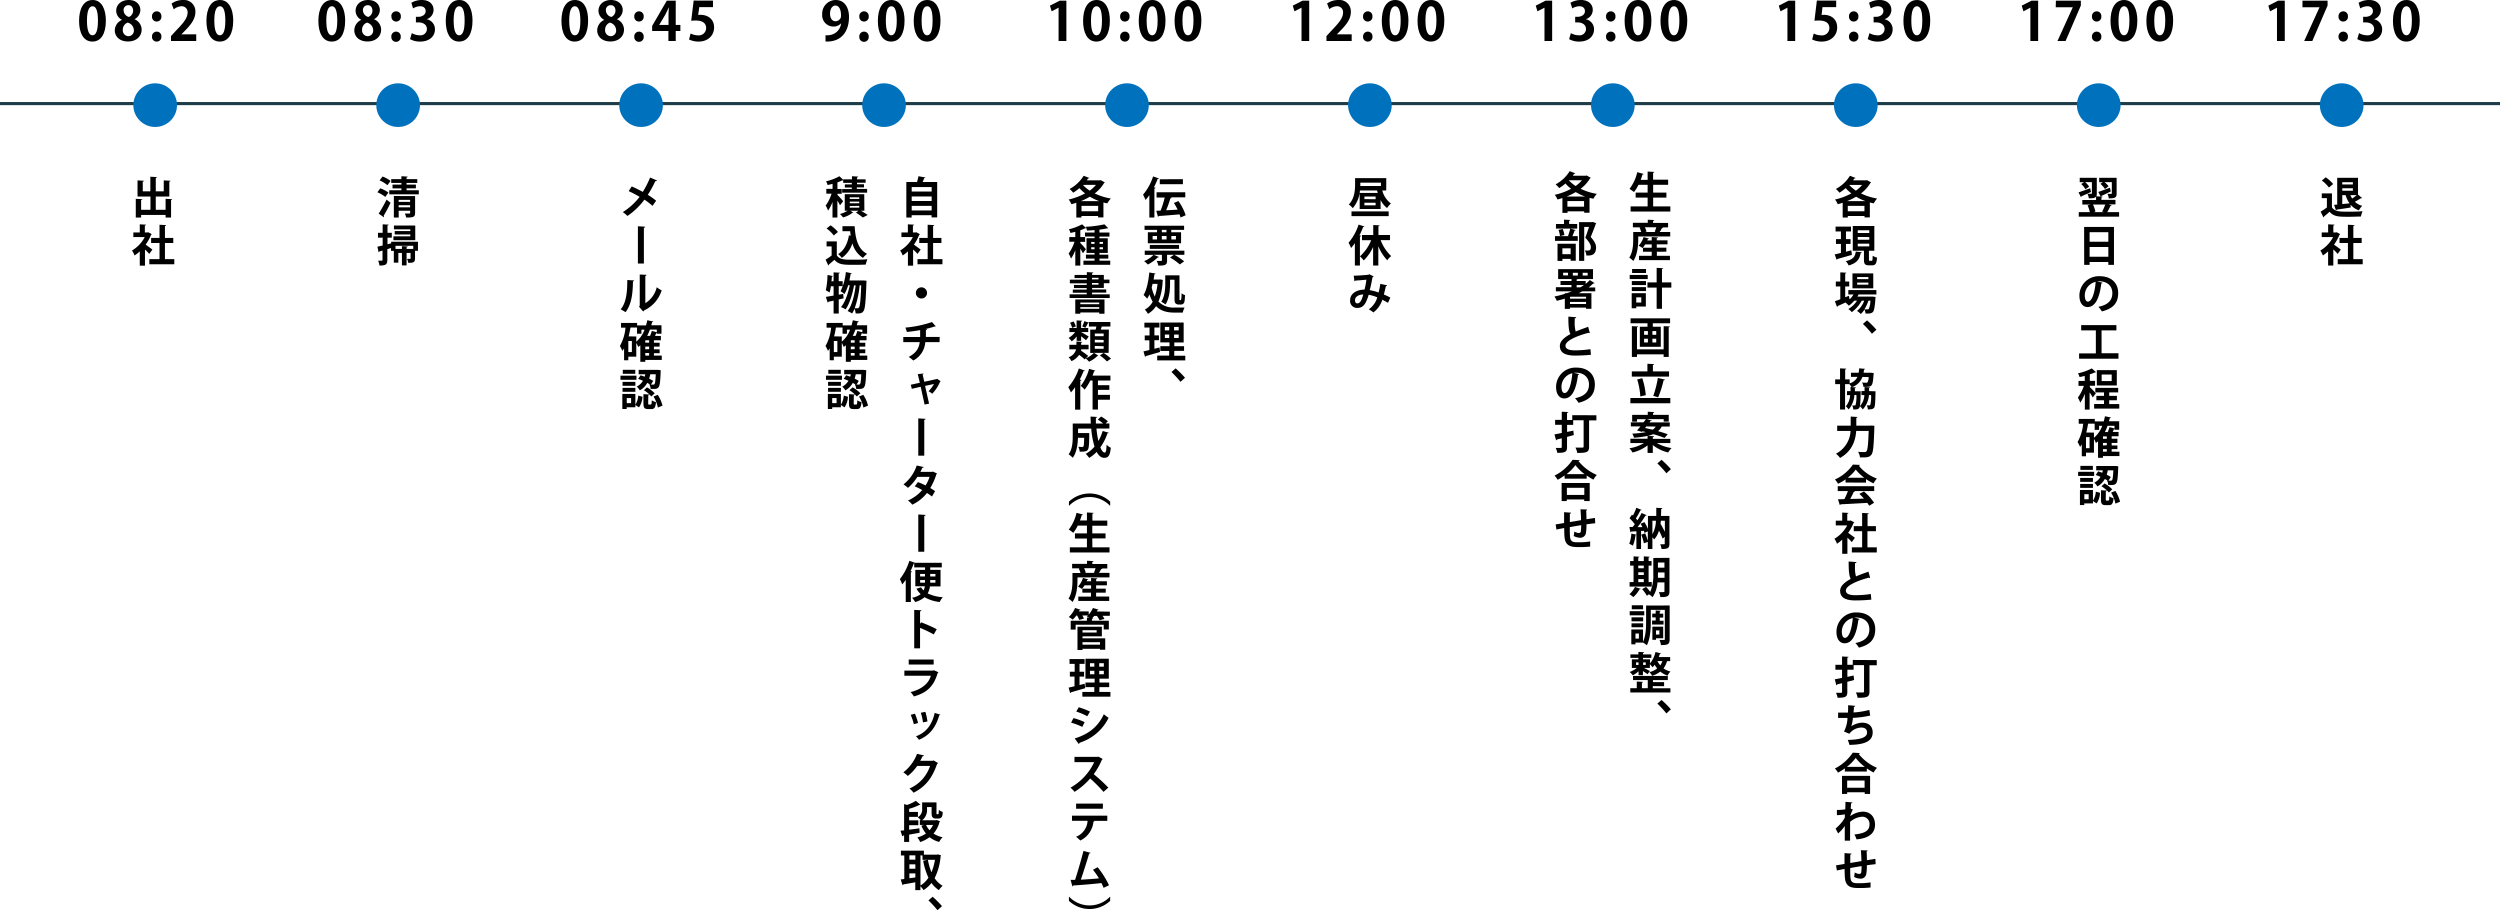<svg xmlns="http://www.w3.org/2000/svg" viewBox="0 0 801.5 291.81"><defs><style>.cls-1{fill:none;stroke:#1f3c49;stroke-miterlimit:10;}.cls-2{fill:#0071bc;}</style></defs><g id="レイヤー_2" data-name="レイヤー 2"><g id="レイヤー_3" data-name="レイヤー 3"><line class="cls-1" y1="33.21" x2="801.5" y2="33.21"/><circle class="cls-2" cx="49.75" cy="33.71" r="7"/><circle class="cls-2" cx="127.64" cy="33.71" r="7"/><circle class="cls-2" cx="205.53" cy="33.71" r="7"/><circle class="cls-2" cx="283.42" cy="33.71" r="7"/><circle class="cls-2" cx="361.31" cy="33.71" r="7"/><circle class="cls-2" cx="439.19" cy="33.71" r="7"/><circle class="cls-2" cx="517.08" cy="33.71" r="7"/><circle class="cls-2" cx="594.97" cy="33.71" r="7"/><circle class="cls-2" cx="672.86" cy="33.71" r="7"/><path d="M25.35,6.71C25.35,2.77,26.8,0,29.71,0s4.23,3,4.23,6.6c0,4.28-1.6,6.73-4.31,6.73C26.61,13.33,25.35,10.31,25.35,6.71Zm4.31,4.61c1.16,0,1.74-1.64,1.74-4.67S30.87,2,29.68,2s-1.8,1.58-1.8,4.65.63,4.67,1.76,4.67Z"/><path d="M39.08,6.35a3.32,3.32,0,0,1-1.83-2.84C37.25,1.37,39,0,41.26,0,43.82,0,45,1.62,45,3.25a3.36,3.36,0,0,1-1.9,2.91v0a3.65,3.65,0,0,1,2.31,3.3c0,2.31-1.82,3.84-4.38,3.84-2.76,0-4.23-1.7-4.23-3.55A3.72,3.72,0,0,1,39.08,6.4ZM42.92,9.7a2.58,2.58,0,0,0-2-2.45,2.39,2.39,0,0,0-1.55,2.29,1.87,1.87,0,0,0,1.76,2.06A1.77,1.77,0,0,0,42.92,9.7ZM39.63,3.39a2.27,2.27,0,0,0,1.73,2.05,2.21,2.21,0,0,0,1.32-2c0-.89-.43-1.78-1.51-1.78A1.53,1.53,0,0,0,39.63,3.39Z"/><path d="M48.73,5.23a1.52,1.52,0,0,1,1.51-1.59,1.47,1.47,0,0,1,1.5,1.59,1.51,1.51,0,1,1-3,0Zm0,6.5a1.52,1.52,0,0,1,1.51-1.59,1.47,1.47,0,0,1,1.5,1.59,1.47,1.47,0,0,1-1.5,1.6A1.49,1.49,0,0,1,48.73,11.73Z"/><path d="M62.91,13.14H54.82V11.58L56.26,10c2.45-2.53,3.88-4.19,3.88-5.93a1.88,1.88,0,0,0-2-2.07A4.2,4.2,0,0,0,55.71,3L55,1.16A6.22,6.22,0,0,1,58.64,0a3.66,3.66,0,0,1,4,3.87c0,2.29-1.55,4.17-3.43,6.07L58.16,11v0h4.75Z"/><path d="M66.18,6.71C66.18,2.77,67.63,0,70.54,0s4.23,3,4.23,6.6c0,4.28-1.59,6.73-4.31,6.73C67.45,13.33,66.18,10.31,66.18,6.71Zm4.31,4.61c1.16,0,1.75-1.64,1.75-4.67S71.71,2,70.51,2s-1.8,1.58-1.8,4.65.64,4.67,1.76,4.67Z"/><path d="M102.07,6.71c0-3.94,1.46-6.71,4.37-6.71s4.22,3,4.22,6.6c0,4.28-1.59,6.73-4.31,6.73C103.34,13.33,102.07,10.31,102.07,6.71Zm4.31,4.61c1.17,0,1.75-1.64,1.75-4.67S107.6,2,106.4,2s-1.79,1.58-1.79,4.65.63,4.67,1.76,4.67Z"/><path d="M115.81,6.35A3.3,3.3,0,0,1,114,3.51C114,1.37,115.74,0,118,0c2.57,0,3.78,1.62,3.78,3.25a3.36,3.36,0,0,1-1.9,2.91v0a3.63,3.63,0,0,1,2.31,3.3c0,2.31-1.81,3.84-4.38,3.84-2.75,0-4.22-1.7-4.22-3.55a3.72,3.72,0,0,1,2.24-3.38Zm3.83,3.35a2.57,2.57,0,0,0-2-2.45,2.39,2.39,0,0,0-1.56,2.29,1.87,1.87,0,0,0,1.76,2.06A1.76,1.76,0,0,0,119.64,9.7Zm-3.28-6.31a2.27,2.27,0,0,0,1.72,2.05,2.21,2.21,0,0,0,1.32-2c0-.89-.43-1.78-1.5-1.78A1.53,1.53,0,0,0,116.36,3.39Z"/><path d="M125.46,5.23A1.51,1.51,0,0,1,127,3.64a1.48,1.48,0,0,1,1.51,1.59,1.51,1.51,0,1,1-3,0Zm0,6.5a1.51,1.51,0,0,1,1.5-1.59,1.48,1.48,0,0,1,1.51,1.59,1.51,1.51,0,1,1-3,0Z"/><path d="M136.82,6.17a3.27,3.27,0,0,1,2.63,3.25c0,2.16-1.73,3.91-4.74,3.91a6.34,6.34,0,0,1-3.25-.79l.57-1.92a5.21,5.21,0,0,0,2.51.7,2.06,2.06,0,0,0,2.33-2c0-1.45-1.27-2.13-2.65-2.13h-.88V5.39h.82c1,0,2.31-.57,2.31-1.81,0-.91-.59-1.58-1.79-1.58a4.58,4.58,0,0,0-2.26.7L131.89.89A6.56,6.56,0,0,1,135.26,0C137.74,0,139,1.45,139,3.16a3.14,3.14,0,0,1-2.22,3Z"/><path d="M142.91,6.71c0-3.94,1.45-6.71,4.36-6.71s4.22,3,4.22,6.6c0,4.28-1.59,6.73-4.31,6.73C144.17,13.33,142.91,10.31,142.91,6.71Zm4.31,4.61c1.16,0,1.74-1.64,1.74-4.67S148.43,2,147.23,2s-1.79,1.58-1.79,4.65.63,4.67,1.76,4.67Z"/><path d="M180,6.71C180,2.77,181.42,0,184.32,0c3.05,0,4.23,3,4.23,6.6,0,4.28-1.59,6.73-4.31,6.73C181.23,13.33,180,10.31,180,6.71Zm4.31,4.61c1.17,0,1.75-1.64,1.75-4.67S185.49,2,184.29,2s-1.8,1.58-1.8,4.65.64,4.67,1.77,4.67Z"/><path d="M193.7,6.35a3.3,3.3,0,0,1-1.83-2.84c0-2.14,1.76-3.51,4-3.51,2.57,0,3.78,1.62,3.78,3.25a3.36,3.36,0,0,1-1.9,2.91v0a3.63,3.63,0,0,1,2.31,3.3c0,2.31-1.81,3.84-4.38,3.84-2.75,0-4.22-1.7-4.22-3.55A3.72,3.72,0,0,1,193.7,6.4Zm3.83,3.35a2.58,2.58,0,0,0-2-2.45A2.39,2.39,0,0,0,194,9.54a1.87,1.87,0,0,0,1.76,2.06A1.76,1.76,0,0,0,197.53,9.7Zm-3.28-6.31A2.26,2.26,0,0,0,196,5.44a2.21,2.21,0,0,0,1.32-2c0-.89-.43-1.78-1.5-1.78A1.53,1.53,0,0,0,194.25,3.39Z"/><path d="M203.35,5.23a1.51,1.51,0,0,1,1.5-1.59,1.48,1.48,0,0,1,1.51,1.59,1.51,1.51,0,1,1-3,0Zm0,6.5a1.51,1.51,0,0,1,1.5-1.59,1.48,1.48,0,0,1,1.51,1.59,1.51,1.51,0,1,1-3,0Z"/><path d="M216.64,13.14h-2.35V9.94h-5.21V8.3l4.7-8.09h2.86V8h1.49V9.94h-1.49ZM211.33,8h3V4.81c0-.76.06-1.58.11-2.35h-.07c-.39.82-.7,1.54-1.1,2.28L211.33,8Z"/><path d="M228.58.19V2.28h-4.4l-.34,2.53a4,4,0,0,1,.72-.06c2.26,0,4.38,1.27,4.38,4.06,0,2.48-1.9,4.52-4.95,4.52a7,7,0,0,1-3.08-.67l.5-1.92a5.45,5.45,0,0,0,2.45.6A2.36,2.36,0,0,0,226.39,9c0-1.55-1.15-2.42-3.34-2.42a12,12,0,0,0-1.45.08l.79-6.48Z"/><path d="M269.6,7.51a3.12,3.12,0,0,1-2.43,1,3.61,3.61,0,0,1-3.57-3.94A4.36,4.36,0,0,1,267.91,0c2.82,0,4.28,2.36,4.28,5.46,0,4.48-2.33,8.09-7.53,7.85v-2a6.31,6.31,0,0,0,1.25-.05,4.22,4.22,0,0,0,3.74-3.74Zm-3.49-3.15c0,1.52.72,2.45,1.75,2.45a1.86,1.86,0,0,0,1.62-1,1.88,1.88,0,0,0,.14-.94c0-1.73-.58-3.09-1.8-3.09C266.8,1.8,266.11,2.89,266.11,4.36Z"/><path d="M275.49,5.23A1.51,1.51,0,0,1,277,3.64a1.48,1.48,0,0,1,1.51,1.59,1.51,1.51,0,1,1-3,0Zm0,6.5a1.51,1.51,0,0,1,1.5-1.59,1.48,1.48,0,0,1,1.51,1.59,1.51,1.51,0,1,1-3,0Z"/><path d="M281.44,6.71c0-3.94,1.46-6.71,4.36-6.71S290,3,290,6.6c0,4.28-1.59,6.73-4.31,6.73C282.71,13.33,281.44,10.31,281.44,6.71Zm4.31,4.61c1.16,0,1.75-1.64,1.75-4.67S287,2,285.77,2,284,3.58,284,6.65s.64,4.67,1.76,4.67Z"/><path d="M292.94,6.71c0-3.94,1.45-6.71,4.36-6.71s4.22,3,4.22,6.6c0,4.28-1.59,6.73-4.31,6.73C294.2,13.33,292.94,10.31,292.94,6.71Zm4.31,4.61c1.16,0,1.74-1.64,1.74-4.67S298.46,2,297.26,2s-1.79,1.58-1.79,4.65.63,4.67,1.76,4.67Z"/><path d="M417.27,13.14V2.46h0L415,3.63l-.54-1.82,3.14-1.6h2.13V13.14Z"/><path d="M433.35,13.14h-8.09V11.58L426.7,10c2.44-2.53,3.88-4.19,3.88-5.93a1.88,1.88,0,0,0-2-2.07,4.2,4.2,0,0,0-2.41.94l-.7-1.82A6.22,6.22,0,0,1,429.08,0a3.66,3.66,0,0,1,4,3.87c0,2.29-1.55,4.17-3.44,6.07L428.6,11v0h4.75Z"/><path d="M437,5.23a1.52,1.52,0,0,1,1.51-1.59A1.47,1.47,0,0,1,440,5.23a1.51,1.51,0,1,1-3,0Zm0,6.5a1.52,1.52,0,0,1,1.51-1.59,1.47,1.47,0,0,1,1.5,1.59,1.47,1.47,0,0,1-1.5,1.6A1.49,1.49,0,0,1,437,11.73Z"/><path d="M443,6.71C443,2.77,444.42,0,447.33,0s4.22,3,4.22,6.6c0,4.28-1.59,6.73-4.31,6.73C444.23,13.33,443,10.31,443,6.71Zm4.31,4.61c1.16,0,1.74-1.64,1.74-4.67S448.49,2,447.29,2s-1.79,1.58-1.79,4.65.63,4.67,1.76,4.67Z"/><path d="M454.46,6.71c0-3.94,1.46-6.71,4.36-6.71,3.05,0,4.23,3,4.23,6.6,0,4.28-1.59,6.73-4.31,6.73C455.73,13.33,454.46,10.31,454.46,6.71Zm4.31,4.61c1.16,0,1.75-1.64,1.75-4.67S460,2,458.79,2,457,3.58,457,6.65s.64,4.67,1.76,4.67Z"/><path d="M339.38,13.14V2.46h0l-2.22,1.17-.55-1.82,3.15-1.6h2.12V13.14Z"/><path d="M347.24,6.71c0-3.94,1.45-6.71,4.36-6.71s4.22,3,4.22,6.6c0,4.28-1.59,6.73-4.31,6.73C348.5,13.33,347.24,10.31,347.24,6.71Zm4.31,4.61c1.16,0,1.74-1.64,1.74-4.67S352.76,2,351.56,2s-1.79,1.58-1.79,4.65.63,4.67,1.76,4.67Z"/><path d="M359.12,5.23a1.52,1.52,0,0,1,1.51-1.59,1.47,1.47,0,0,1,1.5,1.59,1.51,1.51,0,1,1-3,0Zm0,6.5a1.52,1.52,0,0,1,1.51-1.59,1.47,1.47,0,0,1,1.5,1.59,1.47,1.47,0,0,1-1.5,1.6A1.49,1.49,0,0,1,359.12,11.73Z"/><path d="M365.08,6.71c0-3.94,1.45-6.71,4.36-6.71s4.22,3,4.22,6.6c0,4.28-1.59,6.73-4.31,6.73C366.34,13.33,365.08,10.31,365.08,6.71Zm4.31,4.61c1.16,0,1.74-1.64,1.74-4.67S370.6,2,369.41,2s-1.8,1.58-1.8,4.65.63,4.67,1.76,4.67Z"/><path d="M376.57,6.71C376.57,2.77,378,0,380.93,0s4.23,3,4.23,6.6c0,4.28-1.59,6.73-4.31,6.73C377.84,13.33,376.57,10.31,376.57,6.71Zm4.31,4.61c1.17,0,1.75-1.64,1.75-4.67S382.1,2,380.9,2s-1.8,1.58-1.8,4.65.64,4.67,1.77,4.67Z"/><path d="M495.16,13.14V2.46h0L492.9,3.63l-.54-1.82L495.5.21h2.12V13.14Z"/><path d="M508.42,6.17a3.26,3.26,0,0,1,2.63,3.25c0,2.16-1.72,3.91-4.74,3.91a6.37,6.37,0,0,1-3.25-.79l.57-1.92a5.21,5.21,0,0,0,2.51.7,2.06,2.06,0,0,0,2.33-2c0-1.45-1.27-2.13-2.65-2.13H505V5.39h.82c1,0,2.31-.57,2.31-1.81,0-.91-.6-1.58-1.8-1.58a4.58,4.58,0,0,0-2.26.7L503.49.89A6.59,6.59,0,0,1,506.86,0c2.48,0,3.78,1.45,3.78,3.16a3.14,3.14,0,0,1-2.22,3Z"/><path d="M514.9,5.23a1.52,1.52,0,0,1,1.51-1.59,1.47,1.47,0,0,1,1.5,1.59,1.51,1.51,0,1,1-3,0Zm0,6.5a1.52,1.52,0,0,1,1.51-1.59,1.47,1.47,0,0,1,1.5,1.59,1.47,1.47,0,0,1-1.5,1.6A1.49,1.49,0,0,1,514.9,11.73Z"/><path d="M520.85,6.71c0-3.94,1.46-6.71,4.37-6.71s4.22,3,4.22,6.6c0,4.28-1.59,6.73-4.31,6.73C522.12,13.33,520.85,10.31,520.85,6.71Zm4.32,4.61c1.16,0,1.74-1.64,1.74-4.67S526.38,2,525.18,2s-1.79,1.58-1.79,4.65.63,4.67,1.76,4.67Z"/><path d="M532.35,6.71c0-3.94,1.45-6.71,4.36-6.71s4.23,3,4.23,6.6c0,4.28-1.59,6.73-4.31,6.73C533.62,13.33,532.35,10.31,532.35,6.71Zm4.31,4.61c1.16,0,1.75-1.64,1.75-4.67S537.88,2,536.68,2s-1.8,1.58-1.8,4.65.63,4.67,1.76,4.67Z"/><path d="M573.05,13.14V2.46h0l-2.23,1.17-.54-1.82,3.14-1.6h2.12V13.14Z"/><path d="M588.68.19V2.28h-4.39L584,4.81a4,4,0,0,1,.72-.06C586.92,4.75,589,6,589,8.81c0,2.48-1.89,4.52-4.94,4.52a7,7,0,0,1-3.08-.67l.5-1.92a5.44,5.44,0,0,0,2.44.6A2.36,2.36,0,0,0,586.5,9c0-1.55-1.15-2.42-3.34-2.42a11.9,11.9,0,0,0-1.45.08l.78-6.48Z"/><path d="M592.79,5.23a1.51,1.51,0,0,1,1.51-1.59,1.47,1.47,0,0,1,1.5,1.59,1.51,1.51,0,1,1-3,0Zm0,6.5a1.51,1.51,0,0,1,1.51-1.59,1.47,1.47,0,0,1,1.5,1.59,1.47,1.47,0,0,1-1.5,1.6A1.49,1.49,0,0,1,592.79,11.73Z"/><path d="M604.15,6.17a3.26,3.26,0,0,1,2.63,3.25c0,2.16-1.72,3.91-4.74,3.91a6.4,6.4,0,0,1-3.25-.79l.57-1.92a5.21,5.21,0,0,0,2.51.7,2.06,2.06,0,0,0,2.33-2c0-1.45-1.27-2.13-2.65-2.13h-.87V5.39h.82c1,0,2.31-.57,2.31-1.81,0-.91-.6-1.58-1.8-1.58a4.58,4.58,0,0,0-2.26.7L599.22.89A6.59,6.59,0,0,1,602.59,0c2.48,0,3.78,1.45,3.78,3.16a3.14,3.14,0,0,1-2.22,3Z"/><path d="M610.24,6.71c0-3.94,1.45-6.71,4.36-6.71s4.23,3,4.23,6.6c0,4.28-1.59,6.73-4.31,6.73C611.5,13.33,610.24,10.31,610.24,6.71Zm4.31,4.61c1.16,0,1.74-1.64,1.74-4.67S615.76,2,614.57,2s-1.8,1.58-1.8,4.65.63,4.67,1.76,4.67Z"/><path d="M650.94,13.14V2.46h0l-2.23,1.17-.55-1.82,3.15-1.6h2.12V13.14Z"/><path d="M659.12.21h8V1.78l-4.89,11.36h-2.6l4.91-10.81v0h-5.47Z"/><path d="M670.68,5.23a1.51,1.51,0,0,1,1.51-1.59,1.48,1.48,0,0,1,1.5,1.59,1.51,1.51,0,1,1-3,0Zm0,6.5a1.51,1.51,0,0,1,1.51-1.59,1.48,1.48,0,0,1,1.5,1.59,1.47,1.47,0,0,1-1.5,1.6A1.49,1.49,0,0,1,670.68,11.73Z"/><path d="M676.63,6.71C676.63,2.77,678.09,0,681,0s4.23,3,4.23,6.6c0,4.28-1.59,6.73-4.31,6.73C677.9,13.33,676.63,10.31,676.63,6.71Zm4.31,4.61c1.17,0,1.75-1.64,1.75-4.67S682.16,2,681,2s-1.8,1.58-1.8,4.65.64,4.67,1.77,4.67Z"/><path d="M688.13,6.71c0-3.94,1.45-6.71,4.36-6.71s4.22,3,4.22,6.6c0,4.28-1.59,6.73-4.31,6.73C689.39,13.33,688.13,10.31,688.13,6.71Zm4.31,4.61c1.16,0,1.74-1.64,1.74-4.67S693.65,2,692.46,2s-1.8,1.58-1.8,4.65.63,4.67,1.76,4.67Z"/><circle class="cls-2" cx="750.75" cy="33.71" r="7"/><path d="M730,13.14V2.46h0l-2.23,1.17-.54-1.82,3.14-1.6h2.13V13.14Z"/><path d="M738.17.21h8.05V1.78l-4.89,11.36h-2.6l4.91-10.81v0h-5.47Z"/><path d="M749.73,5.23a1.52,1.52,0,0,1,1.51-1.59,1.47,1.47,0,0,1,1.5,1.59,1.51,1.51,0,1,1-3,0Zm0,6.5a1.52,1.52,0,0,1,1.51-1.59,1.47,1.47,0,0,1,1.5,1.59,1.47,1.47,0,0,1-1.5,1.6A1.49,1.49,0,0,1,749.73,11.73Z"/><path d="M761.09,6.17a3.26,3.26,0,0,1,2.63,3.25c0,2.16-1.72,3.91-4.73,3.91a6.34,6.34,0,0,1-3.25-.79l.56-1.92a5.22,5.22,0,0,0,2.52.7,2.06,2.06,0,0,0,2.32-2c0-1.45-1.26-2.13-2.65-2.13h-.87V5.39h.82c1,0,2.31-.57,2.31-1.81,0-.91-.6-1.58-1.8-1.58a4.5,4.5,0,0,0-2.25.7L756.16.89A6.59,6.59,0,0,1,759.53,0c2.48,0,3.78,1.45,3.78,3.16a3.14,3.14,0,0,1-2.22,3Z"/><path d="M767.18,6.71c0-3.94,1.45-6.71,4.36-6.71s4.23,3,4.23,6.6c0,4.28-1.59,6.73-4.31,6.73C768.45,13.33,767.18,10.31,767.18,6.71Zm4.31,4.61c1.16,0,1.75-1.64,1.75-4.67S772.71,2,771.51,2s-1.8,1.58-1.8,4.65.64,4.67,1.76,4.67Z"/><path d="M53.09,63.73l2.13.13c0,.12-.12.22-.38.26v5.61H53.09V68.9H45.24v.84H43.53v-6l2.1.11c0,.14-.12.24-.39.27v3.14h3V63H44.09V57.83l2.08.13c0,.14-.13.22-.4.27v3.11H48.2V56.66l2.13.11c0,.14-.13.22-.39.28v4.29H52.5V57.83l2.16.12c0,.14-.12.22-.38.28V63H49.94v4.27h3.15Z"/><path d="M48.66,75.07a.39.39,0,0,1-.24.21,14.07,14.07,0,0,1-1.73,3.15c.68.48,1.84,1.33,2.17,1.59l-1,1.38A18.2,18.2,0,0,0,46.48,80v5.17H44.81V80.59a11.69,11.69,0,0,1-1.68,1.32,6.46,6.46,0,0,0-.82-1.59A10.78,10.78,0,0,0,46.41,76H42.75V74.52h2.06v-2.6l2,.11c0,.14-.12.23-.37.27v2.22h.82l.25-.06Zm4.22,8h3v1.65h-8V83.07h3.26V77.9H48.45V76.28h2.69V72.05l2.11.12c0,.14-.12.23-.37.27v3.84h2.67V77.9H52.88Z"/><path d="M296.69,56.91c-.05.11-.18.18-.39.2-.14.38-.31.81-.5,1.23h4.66V69.7h-1.79V69h-6.4v.73h-1.7V58.34H294a17.82,17.82,0,0,0,.46-1.85Zm2,3.07h-6.4v1.43h6.4Zm0,3h-6.4v1.46h6.4Zm-6.4,4.49h6.4V66h-6.4Z"/><path d="M294.93,75.07a.39.39,0,0,1-.24.21A14.07,14.07,0,0,1,293,78.43c.68.48,1.84,1.33,2.17,1.59l-1,1.38A16.85,16.85,0,0,0,292.74,80v5.17h-1.66V80.59a11.69,11.69,0,0,1-1.68,1.32,6.46,6.46,0,0,0-.82-1.59A10.69,10.69,0,0,0,292.67,76H289V74.52h2.06v-2.6l2,.11c0,.14-.12.23-.38.27v2.22h.83l.25-.06Zm4.22,8h3v1.65h-8V83.07h3.26V77.9h-2.69V76.28h2.69V72.05l2.11.12c0,.14-.12.23-.37.27v3.84h2.67V77.9h-2.67Z"/><path d="M297.21,93.92a1.79,1.79,0,1,1-1.79-1.8A1.8,1.8,0,0,1,297.21,93.92Z"/><path d="M301.22,109.68h-4.57a7.19,7.19,0,0,1-3.85,5.9,12.08,12.08,0,0,0-1.46-1.15c2.32-1.25,3.27-2.68,3.52-4.75h-5.27v-1.63H295c0-.72,0-1.4,0-2.22-1.23.22-2.83.46-4.26.59a8.85,8.85,0,0,0-.48-1.39,36,36,0,0,0,8.53-1.78l1.22,1.36c-.08.07-.18.07-.4.07a28.37,28.37,0,0,1-3,.83l.61,0c0,.15-.12.28-.38.33,0,.8,0,1.5,0,2.17h4.43Z"/><path d="M301.6,122.26a.36.36,0,0,1-.23.15,12.74,12.74,0,0,1-2.5,3.83,6.18,6.18,0,0,0-1.17-.81,10.69,10.69,0,0,0,1.73-2.32l-2.85.61,1.28,5.69-1.43.29L295.17,124l-2.85.66-.32-1.31,2.9-.64-.66-2.77,1.84-.19c0,.15-.11.25-.28.33l.52,2.31,4-.87.14-.08Z"/><path d="M294.4,134.14l2.35.14c0,.15-.15.28-.43.35v11.45H294.4Z"/><path d="M300.42,151.82a.48.48,0,0,1-.22.25,20.88,20.88,0,0,1-1.95,4.39c.49.29,1.13.71,1.54,1l-1,1.72a19.42,19.42,0,0,0-1.6-1.13,13.23,13.23,0,0,1-4.72,3.75,5.69,5.69,0,0,0-1.39-1.33,12.79,12.79,0,0,0,4.57-3.35,18.11,18.11,0,0,0-2.37-1.19l1-1.37a21.35,21.35,0,0,1,2.45,1.08,11.7,11.7,0,0,0,1.29-2.75H294.1a15.44,15.44,0,0,1-3,3.52,11.08,11.08,0,0,0-1.45-1.11,12.75,12.75,0,0,0,4.25-6.06l2.26.49a.41.41,0,0,1-.46.22,12.79,12.79,0,0,1-.62,1.32h3.74l.29-.09Z"/><path d="M294.4,164.94l2.35.14c0,.15-.15.28-.43.35v11.45H294.4Z"/><path d="M301.53,188h-3.39a5.74,5.74,0,0,1-.73,2.24,12.66,12.66,0,0,0,4.86,1.22,6.16,6.16,0,0,0-1,1.54,12.21,12.21,0,0,1-4.86-1.54,7.68,7.68,0,0,1-3,1.55,7.63,7.63,0,0,0-1-1.37,6.5,6.5,0,0,0,2.76-1.15,7.84,7.84,0,0,1-1.35-1.75l1.47-.45a4.36,4.36,0,0,0,.84,1,4.39,4.39,0,0,0,.37-1.33h-3.05v-5.27h3.12v-.79H293.1v-1.35H293c-.32.85-.69,1.72-1.09,2.56l.47.15c0,.12-.14.21-.36.24V193h-1.64v-7.13a15,15,0,0,1-1.12,1.5,13.62,13.62,0,0,0-.77-1.71,17.73,17.73,0,0,0,3.05-5.86l1.85.63,0,0h8.54v1.47h-3.7v.79h3.31Zm-6.54-4v.81h1.56v-.81Zm0,2.8h1.56v-.84H295Zm4.9-2.8h-1.67v.81h1.67Zm0,2.8v-.84h-1.67v.84Z"/><path d="M299.36,203.4a38.87,38.87,0,0,0-4.39-2.1v6.55H293.1V195.54l2.29.11c0,.17-.12.31-.42.35V200l.35-.48a46.58,46.58,0,0,1,5,2.2Z"/><path d="M300.88,215.55a.52.52,0,0,1-.26.21c-1.26,4.27-3.41,6.33-7.64,7.52a6.54,6.54,0,0,0-1.06-1.4c3.51-.84,5.84-2.76,6.51-5.23h-8.49V215h9.25l.19-.14Zm-1.55-2.5h-8v-1.61h8Z"/><path d="M293.32,228.8a16.69,16.69,0,0,1,1,3l-1.35.38a17.1,17.1,0,0,0-1-3Zm8.15.33a.33.33,0,0,1-.35.18c-1.15,4.13-3.32,6.57-6.51,7.86a6.31,6.31,0,0,0-.95-1.11c3-1.12,5.09-3.35,6-7.51Zm-4.8-.91a18.2,18.2,0,0,1,.67,3.08l-1.43.29a17.44,17.44,0,0,0-.69-3.09Z"/><path d="M300.74,244.64a.77.77,0,0,1-.3.26c-1.59,4.59-3.77,7.35-7.56,9.25a6.89,6.89,0,0,0-1.31-1.35,11.83,11.83,0,0,0,6.6-7.24h-4.12a14.7,14.7,0,0,1-3,3.21,9.08,9.08,0,0,0-1.44-1.15,13.73,13.73,0,0,0,4.4-5.94l2.23.52a.45.45,0,0,1-.47.25c-.22.51-.5,1-.74,1.46h4l.26-.13Z"/><path d="M291.47,266c1-.13,2.19-.28,3.29-.44l.06,1.42-3.35.6v2.35h-1.61v-2.08l-.35.05a.34.34,0,0,1-.24.24l-.57-1.81,1.16-.12v-8.43l.94.29a12.72,12.72,0,0,0,2.81-1.33L295.1,258c-.07.07-.2.07-.37.07a18.76,18.76,0,0,1-3.26,1.24v1h2.82v1.57h-2.82V263h2.94v1.56h-2.94Zm8.84-3.1,1.06.39c0,.12-.09.16-.16.23a9.39,9.39,0,0,1-1.92,3.72,8.53,8.53,0,0,0,2.9,1.18,7,7,0,0,0-1.1,1.51,8.71,8.71,0,0,1-3.08-1.52,10.38,10.38,0,0,1-3,1.55,6.21,6.21,0,0,0-.91-1.47,9,9,0,0,0,2.76-1.26,9.76,9.76,0,0,1-1.47-2.52l.9-.24H294.9v-1.53h.31a5.66,5.66,0,0,0-1-.93,2.75,2.75,0,0,0,1.43-2.71v-2.06h4.6v3.32c0,.44,0,.48.18.48s.35,0,.4,0,.14-.19.17-1.39a4,4,0,0,0,1.25.66c-.06,1.16-.11,2.11-1.47,2.11H300c-1.33,0-1.33-1.06-1.33-1.8v-1.87h-1.47v.63a4.14,4.14,0,0,1-1.56,3.6H300Zm-3.42,1.57a6.43,6.43,0,0,0,1.12,1.7,7,7,0,0,0,1.14-1.7Z"/><path d="M300.7,273.91l1,.32a.92.92,0,0,1-.14.3,18.88,18.88,0,0,1-1.92,7,7.61,7.61,0,0,0,2.56,2.46,6.34,6.34,0,0,0-1.18,1.39,8.61,8.61,0,0,1-2.39-2.31,10.19,10.19,0,0,1-2.55,2.31,6.79,6.79,0,0,0-1-1.26v1.26h-1.64v-2.52c-1.44.26-2.86.53-3.84.68a.3.3,0,0,1-.25.24l-.58-1.83,1.15-.14v-7.54h-1.09v-1.55h7.37V274h4.19Zm-7.24.31h-1.91v1.39h1.91Zm-1.91,2.89v1.4h1.91v-1.4Zm0,2.91v1.54l1.91-.25V280Zm3.55-5.8v9.66a7.78,7.78,0,0,0,2.56-2.49,21.54,21.54,0,0,1-1.69-5.45l1.51-.29a19.11,19.11,0,0,0,1.15,4,17.45,17.45,0,0,0,1.12-4h-4v-1.39Z"/><path d="M299,287.5a31.53,31.53,0,0,1,3,3l-1.44,1.32a32.44,32.44,0,0,0-2.9-3.16Z"/><path d="M268.51,62.51c.4.38,1.55,1.66,1.8,2l-1,1.31a13.75,13.75,0,0,0-.84-1.5v5.42H266.9v-5a12.39,12.39,0,0,1-1.42,2.78,8.81,8.81,0,0,0-.77-1.61,13.56,13.56,0,0,0,1.89-3.81h-1.68V60.55h2V58.93q-.81.23-1.59.39a5.11,5.11,0,0,0-.5-1.19,16.23,16.23,0,0,0,4.29-1.63l1.26,1.18V57.5h2.76v-1l2,.12c0,.14-.13.22-.38.26v.62h2.76v1.09h-2.76v.49H277v1h-2.3v.5H278v1.19h-8V60.62h3.09v-.5h-2.23v-1h2.23v-.49h-2.76v-.84a.58.58,0,0,1-.33.06c-.43.21-.95.42-1.52.63v2.11h1.37v1.54h-1.37Zm8.61,5.05H276c.79.46,1.67,1,2.19,1.36l-1.57.81a22.7,22.7,0,0,0-2.21-1.57l.84-.6h-2.62l.91.59a.39.39,0,0,1-.25.09,8.65,8.65,0,0,1-3,1.47,8.64,8.64,0,0,0-1-1.09,10.51,10.51,0,0,0,2.47-1.06h-.93v-5.3h6.25Zm-4.69-4.3v.52h3.05v-.52Zm0,1.38v.52h3.05v-.52Zm0,1.4v.54h3.05V66Z"/><path d="M268.28,77.4v4.45c.87,1.41,2.57,1.41,5,1.41,1.61,0,3.51,0,4.82-.15a9,9,0,0,0-.54,1.71c-1,.06-2.49.08-3.86.08-3.14,0-4.82,0-6.18-1.61-.62.55-1.25,1.09-1.78,1.52a.25.25,0,0,1-.2.28l-.85-1.85a19.52,19.52,0,0,0,1.93-1.32V79H265V77.4Zm-2-5.16a10.76,10.76,0,0,1,2.36,2.13l-1.33,1.12A10.8,10.8,0,0,0,265,73.25Zm3.81.27H274c.22,4,1.07,7.41,4,8.88a7,7,0,0,0-1.32,1.29,7.78,7.78,0,0,1-3.4-4.68,9,9,0,0,1-3.39,4.68,7.53,7.53,0,0,0-1.18-1.22c1.89-1.14,3-3.32,3.46-6l.56.1c-.07-.46-.13-1-.17-1.44h-2.46Z"/><path d="M270.33,94.22l.12,1.42c-.51.12-1,.25-1.55.36v4.53h-1.65V96.38l-1.69.37a.27.27,0,0,1-.23.23l-.55-1.8c.67-.1,1.53-.26,2.47-.41v-3h-.86a12.49,12.49,0,0,1-.43,2,9.32,9.32,0,0,0-1.21-.69,25.33,25.33,0,0,0,.55-4.93l1.72.35c0,.11-.14.18-.33.18,0,.48-.06,1-.12,1.49h.68V87.32l2,.11c0,.13-.11.22-.36.25v2.47h1.27v1.59H268.9v2.74Zm6.54-4.3.91.07,0,.54c-.23,6.27-.44,8.53-.94,9.18-.34.54-.72.79-1.91.79h-.61a4.46,4.46,0,0,0-.37-1.5,8.74,8.74,0,0,1-.77,1.5,9,9,0,0,0-1.45-.78c1.48-1.83,2.25-5.32,2.6-8.22h-.53c-.46,2.62-1.44,5.94-2.7,7.69a7.12,7.12,0,0,0-1.49-.73c1.36-1.55,2.3-4.46,2.82-7h-.51a12.79,12.79,0,0,1-1.19,2.82,8.14,8.14,0,0,0-1.26-.91,17.14,17.14,0,0,0,1.71-6.15l1.89.39c0,.13-.15.2-.36.2-.1.7-.24,1.4-.4,2.1h4.23Zm-1.26,1.57A30.28,30.28,0,0,1,274,98.83c.38,0,.72,0,.91,0a.51.51,0,0,0,.48-.28c.31-.42.55-2.18.71-7.1Z"/><path d="M278.05,114v1.39h-5.28V116h-1.59v-5.32a6,6,0,0,1-.67.56,12.67,12.67,0,0,0-.63-1.3v4.41h-2.55v1.15H266v-3.82a6.76,6.76,0,0,1-.55.81,15.36,15.36,0,0,0-.79-1.57,14.34,14.34,0,0,0,1.79-5.86H265v-1.52h5.16v.78H273c.16-.53.3-1.09.41-1.65l1.92.4c0,.13-.17.21-.38.21-.08.35-.17.7-.27,1H278V107h-1.5v-.23a.42.42,0,0,1-.17,0c-.11.28-.25.6-.4.92h1.88v1.4h-2.23v.79h1.83v1.25h-1.83V112h1.83v1.23h-1.83V114Zm-9.59-1.13v-3.55h-1.13v3.55Zm1.42-5v1.66a9.05,9.05,0,0,0,2.65-3.83h-1V107h-1.41v-2H268c-.17,1-.35,1.94-.59,2.85Zm4.12,2v-.79h-1.23v.79Zm0,2.06v-.81h-1.23V112Zm-1.23,1.23V114H274v-.81Zm3.69-7.49h-2.21a16.67,16.67,0,0,1-.87,2h.94a16.7,16.7,0,0,0,.55-1.58l1.59.43Z"/><path d="M269.94,120.44v1.33h-5.13v-1.33Zm-.35,5.86v3.43a6,6,0,0,0,.92-2.9l1.34.37a6.59,6.59,0,0,1-1.09,3.4l-1.17-.76v.74H266.8v.55h-1.39V126.3Zm0-3.88v1.27h-4.11v-1.27Zm-4.11,3.19v-1.26h4.11v1.26Zm4.08-7.06v1.28h-4v-1.28Zm-1.35,10.7v-1.62H266.8v1.62Zm9.49-10.14c-.24,5.65-.31,5.65-3.21,5.58a3.62,3.62,0,0,0-.41-1.43h.19l-.87-.52a6.1,6.1,0,0,1-2.38,2.41,4.74,4.74,0,0,0-1-1.2,4.78,4.78,0,0,0,2-1.88c-.52-.22-1-.43-1.54-.59l.79-1.16c.42.13.86.28,1.3.46.08-.26.14-.53.2-.79h-2.12v-1.41h5.84l.34,0,.88.1Zm-4,10.16c0,.39,0,.42.24.42h.59c.22,0,.28-.15.31-1.36a4.23,4.23,0,0,0,1.35.59c-.14,1.76-.54,2.23-1.49,2.23h-1c-1.26,0-1.52-.48-1.52-1.87v-2.91l1.9.11c0,.13-.11.21-.35.25Zm1-2.17a10.18,10.18,0,0,0-2.38-2l1.05-.91a10.92,10.92,0,0,1,2.47,1.9Zm-.11-3.8c.32,0,.57,0,.77,0a.44.44,0,0,0,.36-.17c.19-.23.31-1.07.41-3.15h-1.76c-.1.44-.21.92-.37,1.41a14.74,14.74,0,0,1,1.32.73Zm2.21,7.36a10.78,10.78,0,0,0-1.4-3.54l1.36-.54a10.86,10.86,0,0,1,1.53,3.47Z"/><path d="M444.42,61.06h-1.27a7.64,7.64,0,0,0,2.79,4.19,6.39,6.39,0,0,0-1.24,1.45,7.25,7.25,0,0,1-2.08-2.58V67h-6.71V61.86h5.8c-.09-.27-.16-.54-.23-.8H436a9.9,9.9,0,0,1-2.3,5.68,6.76,6.76,0,0,0-1.26-1.19c1.81-1.87,2-4.56,2-6.44v-2h10Zm-11.13,8.23V67.77h11.92v1.52Zm2.83-10.73v.56a4.61,4.61,0,0,1,0,.52h6.61V58.56Zm4.9,5.31V63h-3.59v.84Zm0,1.95V65h-3.59v.84Z"/><path d="M437.43,72.61c-.05.11-.18.18-.39.16-.35.9-.76,1.81-1.2,2.68l.51.14c0,.13-.12.22-.36.24v9.31h-1.62v-7.2a14.74,14.74,0,0,1-1.22,1.57,14.43,14.43,0,0,0-.8-1.69A17.08,17.08,0,0,0,435.57,72Zm8.2,4.37h-3a13.75,13.75,0,0,0,3.38,5.12,5.76,5.76,0,0,0-1.25,1.35,14.69,14.69,0,0,1-2.87-4.51v6.19h-1.67V79.19a14.67,14.67,0,0,1-3,4.31A9,9,0,0,0,436,82.19,14,14,0,0,0,439.6,77h-2.94V75.34h3.6v-3.2l2.05.12c0,.14-.11.22-.38.26v2.82h3.7Z"/><path d="M444.72,91.48a.4.4,0,0,1-.42.27c-.16.77-.4,1.8-.63,2.66.64.28,1.4.63,2.08,1L445,97.08c-.64-.35-1.24-.67-1.83-1a8,8,0,0,1-2.87,4.09,9.3,9.3,0,0,0-1.46-1,7.06,7.06,0,0,0,2.72-3.84,13.48,13.48,0,0,0-2.76-.83c-1,3.39-2,4.22-3.69,4.22a2.21,2.21,0,0,1-2.25-2.52c0-2.22,2.34-3.37,4.61-3.35a26.41,26.41,0,0,0,.6-3.18c-.67.07-2.42.22-3.49.28a.59.59,0,0,1-.35.22L434,88.38c1.53,0,4-.22,4.62-.28a.73.73,0,0,0,.37-.19l1.4.71a.84.84,0,0,1-.37.28c-.21,1.23-.57,3-.88,4.13a14.06,14.06,0,0,1,2.83.75,22.66,22.66,0,0,0,.56-2.78Zm-7.65,2.94c-1.53,0-2.66.74-2.66,1.85,0,.57.26,1,.73,1C435.82,97.22,436.37,96.9,437.07,94.42Z"/><path d="M368.48,62.54a14.74,14.74,0,0,1-1.22,1.57,14.43,14.43,0,0,0-.8-1.69,17.08,17.08,0,0,0,3.22-5.86l1.86.65c-.05.11-.18.18-.39.16a27.78,27.78,0,0,1-1.2,2.68l.52.14c0,.13-.13.22-.37.24v9.31h-1.62Zm9.31,1.91A17,17,0,0,1,380.13,69l-1.64.73a6.91,6.91,0,0,0-.33-1c-2.47.21-5,.42-6.64.52a.33.33,0,0,1-.28.23l-.54-1.9,1.39-.06a30.34,30.34,0,0,0,1.32-4.2H370.8V61.65H380v1.62h-4.72l.36.11q-.07.19-.42.21a29.93,29.93,0,0,1-1.36,3.8c1.18,0,2.44-.11,3.7-.18a23,23,0,0,0-1.2-2.13Zm1.45-7v1.61h-7.41V57.47Z"/><path d="M379.71,80.37v1.31h-3.25a20.38,20.38,0,0,1,3.18,2.1l-1.39,1a18.79,18.79,0,0,0-3.15-2.22l1.26-.86h-2.2v1.84c0,1.31-.43,1.62-2.8,1.62a6.21,6.21,0,0,0-.52-1.5l1,0c.63,0,.67,0,.67-.21V81.68h-2.69l1.75.7a.36.36,0,0,1-.38.13,13.09,13.09,0,0,1-3.19,2.3,10.41,10.41,0,0,0-1.19-1.1,8.42,8.42,0,0,0,3-2H367V80.37Zm-8.77-5.91V73.7h-4V72.38h12.68V73.7h-4.12v.76h3.15V78H368V74.46ZM378,79.79h-9.37V78.52H378Zm-8.47-4.13v1.12h1.41V75.66Zm4.44-1.2V73.7h-1.49v.76Zm-1.49,1.2v1.12H374V75.66Zm4.54,0h-1.48v1.12H377Z"/><path d="M371.94,89.57l.88.19a1,1,0,0,1-.08.3,19.36,19.36,0,0,1-1.34,6.64,6.78,6.78,0,0,0,5.31,1.89h3.08a6.13,6.13,0,0,0-.6,1.63h-2.56c-2.33,0-4.38-.42-6-2.08a7.8,7.8,0,0,1-2.6,2.48,6.6,6.6,0,0,0-1-1.37,6,6,0,0,0,2.53-2.52,12.5,12.5,0,0,1-1.05-2.34,10.37,10.37,0,0,1-.74,1.37,9.24,9.24,0,0,0-1.15-1.2c1-1.54,1.57-4.39,1.84-7.2l2,.33a.33.33,0,0,1-.36.23c-.07.56-.16,1.13-.26,1.69h1.87ZM369.51,91c-.08.4-.18.8-.28,1.19a12.58,12.58,0,0,0,1,2.88A17.81,17.81,0,0,0,371.1,91Zm5.61-1.33v1.2c0,2-.21,4.86-1.47,6.74a6.9,6.9,0,0,0-1.35-.86c1.16-1.72,1.28-4.17,1.28-5.89V88.27h4.56v7.3c0,.59,0,.66.17.66s.29,0,.35-.09a9.93,9.93,0,0,0,.13-2.13,3.86,3.86,0,0,0,1.13.62c-.08,2.06-.13,3-1.4,3h-.69a1.36,1.36,0,0,1-.95-.37c-.24-.26-.33-.59-.33-1.68V89.69Z"/><path d="M370.1,111.82l1.64-.42s0,0,.18,1.43c-1.66.49-3.44,1-4.58,1.33a.32.32,0,0,1-.24.24l-.5-1.75c.53-.11,1.18-.27,1.89-.43v-3.11H367v-1.55h1.54V105h-1.65v-1.55h4.83V105H370.1v2.52h1.46v1.55H370.1Zm6.35,2.22H380v1.51h-9V114h3.84V112.5H372V111h2.94v-1.22H372V103.4h7.48v6.39h-3V111h3.13v1.49h-3.13Zm-3-9.22v1.11h1.4v-1.11Zm0,3.54h1.4v-1.1h-1.4Zm4.44-2.43v-1.11h-1.48v1.11Zm0,2.43v-1.1h-1.48v1.1Z"/><path d="M376.91,118.1a31.53,31.53,0,0,1,3,3l-1.44,1.32a32.44,32.44,0,0,0-2.9-3.16Z"/><path d="M352.9,57.75l1.31.74a.5.5,0,0,1-.25.2,11.48,11.48,0,0,1-3,3.32,19.11,19.11,0,0,0,5.19,1.64A7.53,7.53,0,0,0,355,65.2c-.42-.08-.84-.18-1.24-.29v4.78h-1.71v-.45h-5.34v.5h-1.64V65c-.52.17-1,.33-1.58.47a6.25,6.25,0,0,0-.87-1.5A20.17,20.17,0,0,0,347.88,62a12.66,12.66,0,0,1-1.82-1.69,13.83,13.83,0,0,1-2,1.47,8.64,8.64,0,0,0-1.15-1.2,11.69,11.69,0,0,0,4.51-4.23l1.83.71a.4.4,0,0,1-.4.13l-.43.63h4.22Zm-.49,6.73a16.41,16.41,0,0,1-3-1.42,20.27,20.27,0,0,1-2.88,1.42Zm-5.68,3.26h5.34V66h-5.34Zm.45-8.46h0a11.76,11.76,0,0,0,2.18,1.84,10.52,10.52,0,0,0,2-1.85Z"/><path d="M346.35,77.9c.38.36,1.53,1.64,1.78,2l-.95,1.3a12.52,12.52,0,0,0-.83-1.47v5.42h-1.61V80.21a12.43,12.43,0,0,1-1.37,2.71,8.6,8.6,0,0,0-.77-1.62,14.12,14.12,0,0,0,1.89-3.81h-1.68V76h1.93V74.31c-.52.15-1.05.27-1.55.38a4.83,4.83,0,0,0-.49-1.19,16.48,16.48,0,0,0,4.21-1.59l1.31,1.21a.52.52,0,0,1-.37.09,12.24,12.24,0,0,1-1.5.61V76h1.54v1.54h-1.54Zm6.17,5.66h3.42v1.33h-8.59V83.56h3.56V82.9h-2.76V81.63h2.76v-.55h-2.57V76.36h2.57v-.52h-3.07v-1.3h3.07v-.77c-.82.07-1.64.12-2.43.15a4.44,4.44,0,0,0-.39-1.22,34.3,34.3,0,0,0,6-.78l1.19,1.22a.29.29,0,0,1-.21.07.34.34,0,0,1-.14,0,23.48,23.48,0,0,1-2.45.41v.94h3.21v1.3h-3.21v.52h2.67v4.72h-2.67v.55h2.84V82.9h-2.84Zm-2.68-6v.62h1.07v-.62Zm0,2.35h1.07v-.63h-1.07Zm3.78-2.35h-1.1v.62h1.1Zm0,2.35v-.63h-1.1v.63Z"/><path d="M350.09,94.36h5.68v1.17H342.92V94.36h5.48v-.51h-4.46v-1h4.46v-.49h-4.08v-1h4.08v-.53H343V89.66h5.44v-.52h-3.94v-1h3.94v-.9l2.07.12c0,.15-.11.22-.38.26v.52h3.76v1.5h1.8v1.16h-1.8v1.51h-3.76v.49h4.53v1h-4.53Zm-5.36,6.21V96h9.37v4.58h-1.69v-.41h-6.06v.42ZM352.41,97h-6.06v.52h6.06Zm-6.06,2h6.06v-.54h-6.06Zm3.74-9.94v.52h2.09v-.52Zm0,1.68v.53h2.09v-.53Z"/><path d="M355.42,113.13h-4.7l1.39.85a.29.29,0,0,1-.24.1,8.82,8.82,0,0,1-2.73,1.88,9.12,9.12,0,0,0-1.08-1.07l-.31.34a14.89,14.89,0,0,0-1.79-1.46,5.28,5.28,0,0,1-2.46,2,5.51,5.51,0,0,0-.9-1.25A3.6,3.6,0,0,0,345,112h-2.17v-1.45h2.27v-1.06l1.86.12c0,.12-.11.21-.35.25v.69H349V112h-2.37c0,.14,0,.28-.07.42a23.08,23.08,0,0,1,2.3,1.68l-.71.77a7.94,7.94,0,0,0,2.55-1.73h-1.17v-7.46h1.73c.07-.3.16-.64.23-1h-2.38v-1.16a.5.5,0,0,1-.31.09,15.59,15.59,0,0,1-.83,1.47l-1-.42a14.63,14.63,0,0,0,.67-1.7l1.5.5v-.22h6.85v1.44h-2.76c-.1.29-.21.63-.35,1h2.62Zm-10.24-3.86v-1.41a7.59,7.59,0,0,1-1.59,1.57,6,6,0,0,0-1-1.09,7.05,7.05,0,0,0,2.1-1.88h-1.84v-1.3h2.31v-2.44l1.79.1c0,.12-.1.21-.34.25v2.09h2.27v1.3h-2.27c.58.31,2.06,1.19,2.44,1.44l-.88,1.18c-.34-.32-1-.84-1.56-1.28v1.47Zm-1-6.21a5.68,5.68,0,0,1,.73,1.61l-1.2.46a5.27,5.27,0,0,0-.66-1.65Zm6.81,3.86v.87h2.84v-.87Zm0,2v.87h2.84V109Zm0,2v.9h2.84V111Zm2.83,2.22a19.1,19.1,0,0,1,2.37,1.83l-1.29.91a16.69,16.69,0,0,0-2.27-1.93Z"/><path d="M347.78,118.82c0,.13-.17.18-.39.17a27.13,27.13,0,0,1-1.23,2.69l.54.15q0,.19-.36.24v9.26h-1.67v-7.19a15.67,15.67,0,0,1-1.34,1.68,14,14,0,0,0-.84-1.69,17.29,17.29,0,0,0,3.39-6ZM356,122h-4v1.49h3.65V125H352v1.6h3.85v1.56H352v3.13h-1.72V122h-.73a16.41,16.41,0,0,1-1.81,2.92,9.06,9.06,0,0,0-1.26-1.21,15.54,15.54,0,0,0,2.69-5.47l2,.6a.34.34,0,0,1-.39.16c-.15.47-.32.94-.52,1.41H356Z"/><path d="M351.52,137.38a30.9,30.9,0,0,0,.62,4,14.18,14.18,0,0,0,1.37-3.21l1.93.55c0,.12-.16.21-.39.19a16.62,16.62,0,0,1-2.28,4.51c.41,1,.88,1.66,1.37,1.66s.55-.75.63-2.53a4.07,4.07,0,0,0,1.36,1c-.28,2.6-.83,3.23-2.13,3.23-1,0-1.78-.73-2.41-1.9a11.69,11.69,0,0,1-2.39,1.93,11.1,11.1,0,0,0-1.11-1.32,10.15,10.15,0,0,0,2.82-2.31,25.65,25.65,0,0,1-1.05-5.76h-4.23v1.42h2.71l.87,0v.5c0,3.17-.14,4.43-.46,4.86s-.83.65-2.59.6a3.93,3.93,0,0,0-.46-1.55c.51,0,1,.06,1.21.06a.51.51,0,0,0,.42-.17c.16-.2.21-.93.26-2.79h-2c-.06,2-.38,4.72-1.67,6.42a6.38,6.38,0,0,0-1.32-1.11c1.22-1.64,1.32-4.05,1.32-5.87v-4h5.78c0-.74-.07-1.49-.07-2.24l2.12.12c0,.15-.14.23-.41.27,0,.62,0,1.24,0,1.85h2.35a14.74,14.74,0,0,0-1.73-1.26l1.05-1a12.18,12.18,0,0,1,2.17,1.53l-.73.71h1.22v1.61Z"/><path d="M355.85,162.13a9.08,9.08,0,0,0-13.08,0h-.07v-1.3a9.65,9.65,0,0,1,13.22,0v1.3Z"/><path d="M350.21,175.47h5.5v1.65H343v-1.65h5.47v-2.82h-3.84V171h3.84v-2.49h-2.95a12,12,0,0,1-1.44,2.32,11.49,11.49,0,0,0-1.43-1.05,13.52,13.52,0,0,0,2.48-5.37l2.07.55a.36.36,0,0,1-.39.19c-.17.57-.36,1.15-.57,1.72h2.23V164.3l2.12.12c0,.14-.12.22-.37.28v2.21H355v1.64h-4.81V171h4.24v1.61h-4.24Z"/><path d="M353.41,182.3a.39.39,0,0,1-.39.15,11.93,11.93,0,0,1-.69,1.22h3.37v1.44H345.44V186c0,2-.25,5-1.58,7a6.33,6.33,0,0,0-1.3-1.08c1.16-1.74,1.27-4.22,1.27-5.91v-2.3h2.57a7.76,7.76,0,0,0-.54-1.42l.33-.08h-2.47v-1.43h4.78v-1l2.07.11c0,.14-.13.22-.38.26v.66H355v1.43h-2Zm-2,7.71v1.25h4.2v1.39H345.7v-1.39h4.06V190H347v-1.28h2.8v-1.07h-2.08a7.33,7.33,0,0,1-.88,1.16,8.6,8.6,0,0,0-1.23-.75,7,7,0,0,0,1.58-2.79l1.71.48c0,.11-.17.16-.34.15a4.37,4.37,0,0,1-.18.46h1.42v-1.05l2,.11c0,.14-.11.23-.38.27v.67h3.45v1.29h-3.45v1.07h3.08V190Zm-.69-6.45a9.09,9.09,0,0,0,.51-1.39h-3.67a6,6,0,0,1,.53,1.39l-.41.11H351Z"/><path d="M355.82,196.1v1.32h-2.35a5.38,5.38,0,0,1,.6,1l-1.55.43a9.29,9.29,0,0,0-.84-1.38h-.87a9.51,9.51,0,0,1-.67.74h.29c0,.14-.11.23-.35.25V199h5.41v2.8h-1.64V200.3h-9v1.54h-1.58V199h5.2v-1l.71,0-.76-.38c.13-.1.26-.19.38-.3H347a5.35,5.35,0,0,1,.5,1l-1.51.43a7.05,7.05,0,0,0-.67-1.41h-.25a10.29,10.29,0,0,1-1.15,1.33,9,9,0,0,0-1.26-.86,8,8,0,0,0,2-2.9l1.78.59a.39.39,0,0,1-.35.14c-.06.13-.13.25-.2.38h3.15v1a7.11,7.11,0,0,0,1.35-2.1l1.81.53a.32.32,0,0,1-.35.16l-.23.42ZM347.05,204v.64h7.29v3.66h-1.68V208h-5.61v.38h-1.61v-7.45h7.82V204Zm4.54-1.95h-4.54v.75h4.54Zm1.07,3.83h-5.61v.8h5.61Z"/><path d="M346.1,219.62l1.64-.42s0,.05.18,1.43c-1.66.49-3.44,1-4.58,1.33a.32.32,0,0,1-.24.24l-.5-1.75c.53-.11,1.18-.27,1.89-.43v-3.11H343v-1.55h1.54v-2.52h-1.65v-1.55h4.83v1.55H346.1v2.52h1.46v1.55H346.1Zm6.35,2.22H356v1.51h-9v-1.51h3.84v-1.55H348v-1.48h2.94v-1.22H348V211.2h7.48v6.39h-3v1.22h3.13v1.48h-3.13Zm-3-9.22v1.11h1.4v-1.11Zm0,3.54h1.4v-1.1h-1.4Zm4.44-2.43v-1.11h-1.48v1.11Zm0,2.43v-1.1h-1.48v1.1Z"/><path d="M344.15,230.22a19.91,19.91,0,0,1,3.59,1.3l-.76,1.53a20.9,20.9,0,0,0-3.58-1.37Zm.4,6.53c4.3-1.33,7.42-3.62,9.34-7.76.35.3,1.16.91,1.53,1.15a15.62,15.62,0,0,1-9.35,8,.35.35,0,0,1-.22.38Zm1.29-10a22.85,22.85,0,0,1,3.61,1.39l-.87,1.49a19.31,19.31,0,0,0-3.53-1.49Z"/><path d="M353.53,243.32a.44.44,0,0,1-.26.24,22.35,22.35,0,0,1-2.62,4.64,54.17,54.17,0,0,1,4.68,4.31l-1.55,1.37a45.68,45.68,0,0,0-4.27-4.3,22.88,22.88,0,0,1-5,4.29,9.23,9.23,0,0,0-1.31-1.35,18.14,18.14,0,0,0,7.6-8.18h-6.32v-1.68h7.32l.3-.09Z"/><path d="M355,263.16l-4.4,0,.28.08a.34.34,0,0,1-.32.18,7.47,7.47,0,0,1-4.22,6.05,13.5,13.5,0,0,0-1.35-1.2,5.86,5.86,0,0,0,3.69-5.13h-5v-1.64H355Zm-1.43-3.88H345v-1.64h8.6Z"/><path d="M353.81,284.64c-.23-.56-.45-1.06-.69-1.53-3.07.35-6.93.66-9,.76a.42.42,0,0,1-.31.31l-.58-2.09,1.44,0c.85-2.6,2-6.59,2.69-9.27l2.25.58a.41.41,0,0,1-.43.25c-.69,2.36-1.75,5.71-2.66,8.37,1.65-.07,4.33-.26,5.8-.42a20.89,20.89,0,0,0-1.92-2.74l1.5-.83a28.52,28.52,0,0,1,3.65,5.79Z"/><path d="M342.77,287.5a9.08,9.08,0,0,0,13.08,0h.07v1.31a9.65,9.65,0,0,1-13.22,0V287.5Z"/><path d="M598.56,57.75l1.32.74a.6.6,0,0,1-.25.2,11.62,11.62,0,0,1-3,3.32,19,19,0,0,0,5.18,1.64,7.88,7.88,0,0,0-1.09,1.55c-.42-.08-.84-.18-1.25-.29v4.78h-1.7v-.45H592.4v.5h-1.64V65c-.52.17-1,.33-1.58.47a6.25,6.25,0,0,0-.87-1.5A20.17,20.17,0,0,0,593.55,62a12.16,12.16,0,0,1-1.82-1.69,14.39,14.39,0,0,1-2,1.47,8.64,8.64,0,0,0-1.15-1.2,11.76,11.76,0,0,0,4.51-4.23l1.82.71a.39.39,0,0,1-.39.13l-.43.63h4.21Zm-.49,6.73a16,16,0,0,1-3-1.42,20.39,20.39,0,0,1-2.89,1.42Zm-5.67,3.26h5.34V66H592.4Zm.45-8.46h0A11.84,11.84,0,0,0,595,61.13a10.45,10.45,0,0,0,2-1.85Z"/><path d="M593.53,80.27l.2,1.44c-1.7.49-3.5,1-4.68,1.33a.29.29,0,0,1-.22.25l-.63-1.73c.56-.12,1.26-.28,2-.47V78.21h-1.59V76.67h1.59V74.2h-1.71V72.65h4.94V74.2h-1.61v2.47h1.47v1.54h-1.47v2.48Zm3.38.6c0,.11-.14.22-.37.24-.35,1.72-.92,3.16-3.86,4a4.64,4.64,0,0,0-.93-1.39c2.57-.57,3-1.6,3.21-3.07Zm2.28,2.28c0,.41,0,.47.27.47h.59c.25,0,.3-.23.33-1.64a4.51,4.51,0,0,0,1.4.61c-.14,1.94-.52,2.47-1.55,2.47h-1.07c-1.3,0-1.58-.48-1.58-1.91V80.38H594V72.45h6.91v7.93h-1.74Zm-3.6-9.33v.87h3.7v-.87Zm0,2.15v.88h3.7V76Zm0,2.15V79h3.7v-.89Z"/><path d="M601.57,94.41h-5.7c-.12.23-.25.46-.39.68h4.62l.34,0,.89.14a2.79,2.79,0,0,1-.07.4c-.19,2.83-.43,4-.81,4.39s-.81.51-1.78.51h-.59a3,3,0,0,0-.34-1.27,7.54,7.54,0,0,1-1.18,1.42,5.78,5.78,0,0,0-1.21-1,7.42,7.42,0,0,0,2.32-3.28h-.8a11.29,11.29,0,0,1-3.18,3.67,5.9,5.9,0,0,0-1.11-1,8.45,8.45,0,0,0,2.79-2.68h-.88A9,9,0,0,1,592.73,98a9.73,9.73,0,0,0-1.05-1,1.65,1.65,0,0,0,.26-.14h0c-1.05.49-2.06.94-2.79,1.26a.3.3,0,0,1-.21.28l-.67-1.83,1.73-.62V91.84h-1.44V90.26H590V87.32l1.92.11c0,.14-.11.21-.35.25v2.58h1.29v1.58h-1.29V95.3l1.18-.46s0,.06.25,1.14a7.41,7.41,0,0,0,1.23-1.57h-1.66V93h9Zm-1-6.75v4.77H593.9V87.66ZM599,89.49v-.67H595.4v.67Zm0,1.78V90.6H595.4v.67Zm0,5.15a11.92,11.92,0,0,1-1.28,2.76,8.08,8.08,0,0,0,1,0,.46.46,0,0,0,.41-.17,6.11,6.11,0,0,0,.51-2.64Z"/><path d="M598.58,102.71a30.36,30.36,0,0,1,3,3L600.14,107a32.31,32.31,0,0,0-2.89-3.16Z"/><path d="M597.1,120.84a5.43,5.43,0,0,1-3.48,3.32,4.73,4.73,0,0,0-.69-1h-1.4v8.13h-1.61v-8.13h-1.56v-1.53h1.56v-3.53l2,.1c0,.14-.11.22-.36.26v3.17H593v1.29a4.08,4.08,0,0,0,2.52-2.1h-2.1v-1.33h2.48c.07-.44.11-.89.14-1.39l1.89.14c0,.12-.13.22-.34.25,0,.35-.07.67-.12,1h2.06l.32,0,.88.12a2.83,2.83,0,0,1-.07.42c-.24,3.73-.48,4-2.59,4-.21,0-.44,0-.66,0a3.51,3.51,0,0,0-.43-1.4,12.52,12.52,0,0,0,1.3.07.57.57,0,0,0,.45-.14,3.57,3.57,0,0,0,.36-1.66Zm-1.3,4.59.73,0c0,.13,0,.3,0,.45-.07,3.25-.16,4.48-.45,4.88s-.65.53-1.92.53a3.29,3.29,0,0,0-.34-1.3l.76,0a.32.32,0,0,0,.32-.17,11,11,0,0,0,.27-3.18h-.65a7.84,7.84,0,0,1-1.85,4.64,3.42,3.42,0,0,0-.91-1,5.94,5.94,0,0,0,1.39-3.61h-1v-1.28h1.13c0-.42,0-.85,0-1.3l1.72.11c0,.13-.13.21-.32.24l0,1h1.17Zm4.72,0,.76,0c0,.12,0,.29,0,.43-.06,3.22-.15,4.47-.44,4.86s-.82.55-2,.55a4.14,4.14,0,0,0-.35-1.35,5.38,5.38,0,0,0,.8.05.39.39,0,0,0,.33-.17,10.85,10.85,0,0,0,.25-3.14h-.68a7.72,7.72,0,0,1-2,4.62,3.94,3.94,0,0,0-.91-1.05,5.72,5.72,0,0,0,1.44-3.57h-.94v-1.28h1c0-.42,0-.85,0-1.3l1.76.13c0,.11-.11.19-.32.24l0,.93Z"/><path d="M599.91,136.43l1,.07c0,.14,0,.41,0,.59-.18,5.86-.36,8-.94,8.69s-1.09.86-2.58.86l-1.08,0a4.25,4.25,0,0,0-.61-1.78c.88.07,1.69.07,2.07.07a.66.66,0,0,0,.6-.23c.4-.4.59-2.27.73-6.54h-4c-.22,2.94-1.2,6.42-5.18,8.66a6.55,6.55,0,0,0-1.32-1.36,8.68,8.68,0,0,0,4.69-7.3H589v-1.69h4.33v-2.92l2.17.13c0,.14-.12.24-.37.28v2.51h4.39Z"/><path d="M591.68,154.7v-1a16,16,0,0,1-2.41,1.4,6,6,0,0,0-1-1.37,14,14,0,0,0,5.78-4.79l2.26.11a.41.41,0,0,1-.36.28,13.35,13.35,0,0,0,5.79,4.1,7.31,7.31,0,0,0-1.1,1.54,17.17,17.17,0,0,1-2.39-1.37v1.13Zm-2.5,2.74v-1.57h11.69v1.57h-6.58l.42.14c-.06.11-.2.16-.42.16a22.14,22.14,0,0,1-1.12,2.23l4.41-.11a19.62,19.62,0,0,0-1.47-1.53l1.48-.77a17.87,17.87,0,0,1,3.24,3.63l-1.57.95a8.34,8.34,0,0,0-.6-.92c-3.17.19-6.42.36-8.56.46a.29.29,0,0,1-.27.22l-.58-1.84c.58,0,1.29,0,2.07-.05a22.68,22.68,0,0,0,1.12-2.57Zm8.51-4.28a13.2,13.2,0,0,1-2.73-2.62,12.56,12.56,0,0,1-2.6,2.62Z"/><path d="M594.49,167.47a.42.42,0,0,1-.24.21,14.12,14.12,0,0,1-1.74,3.15c.69.48,1.85,1.33,2.17,1.59l-1,1.38a16.57,16.57,0,0,0-1.4-1.43v5.17h-1.67V173a10.69,10.69,0,0,1-1.68,1.32,6.43,6.43,0,0,0-.81-1.59,10.83,10.83,0,0,0,4.09-4.28h-3.66v-1.52h2.06v-2.6l2,.11c0,.14-.13.23-.38.27v2.22h.83l.25-.07Zm4.21,8h3v1.65h-8v-1.65H597V170.3h-2.68v-1.63H597v-4.22l2.12.12c0,.14-.13.22-.38.27v3.83h2.68v1.63H598.7Z"/><path d="M599.58,185.29a.32.32,0,0,1-.14,0,.59.59,0,0,1-.32-.09c-4.21,1.14-7.35,2.65-7.34,4.15,0,1,1.11,1.47,3,1.47a32.72,32.72,0,0,0,5-.38l.17,1.8a50.88,50.88,0,0,1-5.1.26c-2.74,0-4.9-.67-4.9-3.08,0-1.47,1.32-2.7,3.39-3.82-.52-1-.67-2.57-.66-5.59l2.5.19c0,.21-.16.33-.47.37,0,.4,0,.78,0,1.13a10.13,10.13,0,0,0,.32,3.1c1.19-.53,2.54-1,4-1.53Z"/><path d="M596.21,198.44a.49.49,0,0,1-.42.24c-.58,4.79-2,7.56-4.39,7.56-1.52,0-2.63-1.29-2.63-3.67a6.22,6.22,0,0,1,6.43-6.22c4,0,6,2.35,6,5.39,0,3.3-1.7,5-5.23,5.9a9.45,9.45,0,0,0-1.12-1.48c3.19-.63,4.47-2.16,4.47-4.39s-1.57-3.78-4.15-3.78c-.25,0-.47,0-.71,0Zm-2.23-.28a4.46,4.46,0,0,0-3.49,4.34c0,1.18.35,2,1,2C592.83,204.5,593.74,201.44,594,198.16Z"/><path d="M601.69,211.63v1.65h-2.34v8.43c0,1.74-.66,2-3.79,2A6.29,6.29,0,0,0,595,222c.92,0,1.93,0,2.22,0s.39-.09.39-.35v-8.42h-3.34v1.48h-2V217l2-.43.15,1.43-2.17.59v3.25c0,1.58-.59,1.86-3.11,1.86a6.8,6.8,0,0,0-.52-1.58c.67,0,1.4,0,1.63,0s.31-.08.31-.32v-2.77l-1.57.4a.32.32,0,0,1-.26.26l-.5-1.9c.63-.11,1.44-.28,2.33-.46v-2.62h-2.13v-1.58h2.13v-2.66l2.07.1c0,.14-.1.22-.38.26v2.3H594v-1.55Z"/><path d="M599.58,229.41a31.47,31.47,0,0,1-5.53.74,13.25,13.25,0,0,1-.52,2.69,6.75,6.75,0,0,1,3.49-1.15c1.93,0,3.36,1,3.36,3.12,0,2.89-2.67,3.93-7.46,4a10.22,10.22,0,0,0-.52-1.59c4-.1,6.18-.73,6.18-2.38,0-1-.62-1.59-1.87-1.59a5,5,0,0,0-3.82,2l-1.71-.74a9.7,9.7,0,0,0,1.12-4.34h-3v-1.71c.64,0,2.14,0,3.15,0,.06-.73.07-1.59.06-2.37l2.27.2c0,.23-.21.3-.42.33,0,.6-.07,1.25-.12,1.8a26.69,26.69,0,0,0,5.07-.82Z"/><path d="M591.47,246.33a19.38,19.38,0,0,1-2.2,1.39,6.84,6.84,0,0,0-1-1.34A15.1,15.1,0,0,0,594,241.3l2.26.13a.41.41,0,0,1-.38.28,15.23,15.23,0,0,0,5.88,4.46,8.31,8.31,0,0,0-1.09,1.51,22.13,22.13,0,0,1-2.16-1.33v1h-7.06Zm-.92,8.21v-5.8h9v5.8h-1.72V254H592.2v.52Zm7.31-8.68a15.71,15.71,0,0,1-2.93-2.87,14.09,14.09,0,0,1-2.83,2.87Zm-.07,4.38H592.2v2.3h5.59Z"/><path d="M588.91,259.67a19.58,19.58,0,0,0,2.69-.19c0-.3.06-2.15.06-2.41l2.21.17c0,.15-.14.26-.41.29-.05.66-.08,1.14-.12,1.71l.7.32a9.36,9.36,0,0,0-.87,2.1,7.35,7.35,0,0,1,4.05-1.44c2.34,0,3.91,1.58,3.91,4.15,0,3.06-2.34,4.41-5.93,4.73a9.33,9.33,0,0,0-.66-1.57c3.14-.33,4.81-1.13,4.81-3.12a2.28,2.28,0,0,0-2.29-2.57,6.43,6.43,0,0,0-3.92,1.66V266c0,1.33,0,2.66,0,3.51h-1.71v-4.72a10.72,10.72,0,0,1-2.13,2.4l-.81-1.54a16.12,16.12,0,0,0,2.17-2.26,11.64,11.64,0,0,0,.8-1.3l0-1a20.69,20.69,0,0,1-2.55.26Z"/><path d="M601.32,277.06c-.73.06-1.75.19-2.81.34a14.08,14.08,0,0,1-.19,2.84,1.8,1.8,0,0,1-1.9,1.46,4.57,4.57,0,0,1-2-.56,8.13,8.13,0,0,0,.19-1.43,3.54,3.54,0,0,0,1.48.48.65.65,0,0,0,.63-.52,15.19,15.19,0,0,0,.1-2c-1.32.21-2.62.44-3.64.62,0,1.26,0,2.49.08,3.11.11,1.29.65,1.71,2,1.76.21,0,.47,0,.77,0a22.42,22.42,0,0,0,3.67-.27l0,1.64a32.21,32.21,0,0,1-3.53.17c-2.32,0-4.41-.13-4.68-3.21-.07-.64-.1-1.75-.12-2.91-.82.16-1.94.37-2.47.5l-.27-1.65c.65-.1,1.76-.28,2.72-.45,0-1.21,0-2.55,0-3.47l2.25.16c0,.17-.13.27-.4.33,0,.68,0,1.73,0,2.67l3.59-.6c-.05-1.15-.1-2.51-.19-3.49l2.15.07c0,.14-.09.24-.31.32.06.82.07,1.88.1,2.8,1-.15,2-.32,2.72-.42Z"/><path d="M666.38,61.67c.92-.29,2.35-.81,3.73-1.33l.26,1.21c-1.12.52-2.28,1.05-3.07,1.38a.27.27,0,0,1-.16.26ZM677,65.83c-.06.12-.2.17-.4.17a20,20,0,0,1-1,2h3.78v1.46H666.45V68H670a10.87,10.87,0,0,0-.72-2.15l.92-.28h-2.61V64.12H672V63c-.35.58-1.44.58-2.32.58a4.76,4.76,0,0,0-.44-1.45l.85,0c.51,0,.57,0,.57-.19V58.4h-2.16a6.84,6.84,0,0,1,1.28,1.43l-1.18.84A7.34,7.34,0,0,0,667.23,59l.91-.58h-1.38V57h5.47v5a2.2,2.2,0,0,1-.15.94l1.42.08-.8-1.48c.94-.3,2.36-.84,3.74-1.36l.28,1.2c-1.1.55-2.24,1.08-3,1.42a.28.28,0,0,1-.11.22l.48,0c0,.14-.12.23-.38.27v.79h4.51v1.45H676Zm-3.06,2a13.33,13.33,0,0,0,1-2.25h-3.93a10.08,10.08,0,0,1,.78,2.25l-.54.18h3.27Zm.93-7.22a8.85,8.85,0,0,0-1.47-1.67l.78-.53H673V57h5.59v5c0,1.33-.45,1.6-2.52,1.6a4.72,4.72,0,0,0-.42-1.45l.83,0c.52,0,.57,0,.57-.21V58.4h-2.34A6.87,6.87,0,0,1,676,59.7Z"/><path d="M668.17,72.75h9.57V84.92h-1.81V84h-6v.92h-1.74Zm7.76,1.69h-6v3.07h6Zm-6,7.87h6V79.18h-6Z"/><path d="M674.1,90.64a.49.49,0,0,1-.42.24c-.58,4.79-2,7.56-4.39,7.56-1.52,0-2.63-1.29-2.63-3.67a6.22,6.22,0,0,1,6.43-6.22c4,0,6,2.35,6,5.39,0,3.3-1.69,5-5.22,5.9a9.45,9.45,0,0,0-1.12-1.48c3.19-.63,4.47-2.16,4.47-4.39s-1.57-3.78-4.15-3.78a5.36,5.36,0,0,0-.71.06Zm-2.23-.28a4.46,4.46,0,0,0-3.49,4.34c0,1.18.35,2,1,2C670.72,96.7,671.63,93.63,671.87,90.36Z"/><path d="M673.76,113.25h5.42V115H666.56v-1.7h5.37v-7.38h-4.7v-1.69h11.29v1.69h-4.76Z"/><path d="M670,124.11c.42.38,1.66,1.67,1.93,2l-1,1.31a18.46,18.46,0,0,0-1-1.61v5.51H668.4v-5.09a13.09,13.09,0,0,1-1.47,2.86,8.42,8.42,0,0,0-.77-1.6,13.88,13.88,0,0,0,1.93-3.79h-1.72v-1.57h2v-1.63c-.56.16-1.12.28-1.67.4a5.07,5.07,0,0,0-.5-1.22,16.92,16.92,0,0,0,4.42-1.57l1.35,1.2c-.07.09-.2.09-.35.09A13.56,13.56,0,0,1,670,120v2.1h1.68v1.57H670Zm6.21,5.44h3.23V131h-8.06v-1.47h3.17v-1.21h-2.45v-1.41h2.45v-1.11h-2.78v-1.44h7.32v1.44h-2.88v1.11h2.47v1.41h-2.47Zm2.44-10.88v4.91h-6.41v-4.91Zm-1.64,3.5v-2.09h-3.22v2.09Z"/><path d="M679.49,144.82v1.39h-5.28v.57h-1.58v-5.32a6.13,6.13,0,0,1-.68.56,9.54,9.54,0,0,0-.63-1.3v4.41h-2.55v1.15h-1.35v-3.82a6.76,6.76,0,0,1-.55.81c-.17-.39-.58-1.21-.8-1.57a14.34,14.34,0,0,0,1.79-5.86h-1.42v-1.52h5.15v.78h2.86c.15-.53.29-1.09.4-1.65l1.92.4c0,.13-.17.21-.38.21-.08.35-.16.7-.26,1h3.28v2.72h-1.5v-.23a.42.42,0,0,1-.17,0c-.11.28-.25.6-.41.92h1.88v1.4H677v.79h1.84V142H677v.82h1.84V144H677v.81Zm-9.58-1.13v-3.55h-1.14v3.55Zm1.41-5v1.66a8.88,8.88,0,0,0,2.65-3.83h-1v1.3h-1.42v-2h-2.1c-.17,1-.35,1.94-.59,2.85Zm4.12,2v-.79h-1.23v.79Zm0,2.06V142h-1.23v.82ZM674.21,144v.81h1.23V144Zm3.7-7.49h-2.22a16.64,16.64,0,0,1-.86,2h.93a16.7,16.7,0,0,0,.55-1.58l1.6.43Z"/><path d="M671.38,151.25v1.33h-5.13v-1.33ZM671,157.1v3.43a6,6,0,0,0,.92-2.9l1.35.37a6.59,6.59,0,0,1-1.09,3.4l-1.18-.76v.75h-2.79v.54h-1.38V157.1Zm0-3.88v1.27h-4.1v-1.27Zm-4.1,3.19v-1.26H671v1.26Zm4.07-7.06v1.28h-4v-1.28Zm-1.34,10.71v-1.63h-1.39v1.63Zm9.48-10.15c-.24,5.65-.31,5.65-3.21,5.58a3.61,3.61,0,0,0-.4-1.43h.18c-.25-.16-.55-.33-.87-.51a6,6,0,0,1-2.38,2.4,4.7,4.7,0,0,0-1-1.2,4.9,4.9,0,0,0,2-1.88c-.52-.22-1.05-.43-1.54-.59l.78-1.16c.42.13.87.28,1.3.46a7.62,7.62,0,0,0,.2-.79h-2.12v-1.4h5.85l.33,0,.88.1Zm-4,10.16c0,.39,0,.42.23.42h.59c.23,0,.28-.15.31-1.36a4.28,4.28,0,0,0,1.36.59c-.14,1.76-.55,2.23-1.5,2.23h-1c-1.26,0-1.53-.48-1.53-1.87v-2.91l1.91.11c0,.13-.12.21-.35.25Zm1-2.17a10.65,10.65,0,0,0-2.38-2l1-.91a10.63,10.63,0,0,1,2.46,1.9Zm-.12-3.8c.33,0,.58,0,.78,0a.44.44,0,0,0,.36-.17c.18-.23.31-1.07.41-3.15h-1.77c-.1.45-.21.92-.36,1.41.5.25,1,.51,1.31.73Zm2.22,7.36a11,11,0,0,0-1.4-3.53l1.36-.55a11,11,0,0,1,1.52,3.47Z"/><path d="M530,66.17h5.51v1.65H522.77V66.17h5.46V63.35h-3.84V61.74h3.84V59.25h-2.94a12,12,0,0,1-1.44,2.32,11.49,11.49,0,0,0-1.43-1,13.79,13.79,0,0,0,2.48-5.37l2.07.56a.37.37,0,0,1-.39.18c-.17.57-.36,1.15-.57,1.72h2.22V55l2.13.12c0,.14-.12.22-.38.28v2.21h4.82v1.64H530v2.49h4.25v1.61H530Z"/><path d="M533.19,73a.37.37,0,0,1-.39.15,11.93,11.93,0,0,1-.69,1.22h3.36v1.44H525.22v.87c0,2-.25,5-1.58,7a6.33,6.33,0,0,0-1.3-1.08c1.16-1.74,1.27-4.22,1.27-5.91v-2.3h2.56a6.75,6.75,0,0,0-.53-1.41l.32-.09H523.5V71.44h4.78v-1l2.07.11c0,.14-.13.22-.38.26v.66h4.82v1.43h-2Zm-2,7.71V82h4.2v1.39h-9.92V82h4.07V80.71h-2.81V79.43h2.81V78.36h-2.08a7.33,7.33,0,0,1-.88,1.16,8.6,8.6,0,0,0-1.23-.75A7,7,0,0,0,526.93,76l1.71.48c0,.11-.17.16-.34.15a4.37,4.37,0,0,1-.18.46h1.42V76l2,.11c0,.14-.11.23-.38.27v.67h3.44v1.29h-3.44v1.07h3.08v1.28Zm-.69-6.45a10.29,10.29,0,0,0,.51-1.39h-3.67a6,6,0,0,1,.53,1.39l-.41.11h3.35Z"/><path d="M528.26,88.14v1.33h-5.78V88.14Zm-.6,5.86v4.28h-3.08v.55h-1.46V94Zm-4.5-2.61V90.12h4.54v1.27Zm0,1.92V92.05h4.54v1.26Zm4.55-7.06v1.28h-4.46V86.25Zm-1.52,9.08h-1.61V97h1.61Zm9.64-4.79v1.67h-3V99h-1.71V92.21h-2.95V90.54h2.95V85.87l2.1.12c0,.14-.12.22-.39.26v4.29Z"/><path d="M522.76,102.06h12.67v1.57h-5.54v1.13h2.56v6.42h-6.72v-6.42h2.46v-1.13h-5.43ZM533.37,112v-7.43l2,.09c0,.14-.13.23-.38.27v9.5h-1.63v-.84h-8.54v.84h-1.64v-9.86l2,.09c0,.14-.11.23-.36.27V112Zm-6.27-5.87v1.2h1.22v-1.2Zm0,2.47v1.2h1.22v-1.2Zm3.89-1.27v-1.2h-1.23v1.2Zm0,2.47v-1.2h-1.23v1.2Z"/><path d="M522.7,127.59h12.8v1.69H522.7Zm12.4-8.51v1.66H523.16v-1.66h5v-2.46l2.15.11c0,.14-.12.23-.39.28v2.07Zm-8.59,2.16a24.1,24.1,0,0,1,1.13,5.45s-.07,0-1.75.43a23.49,23.49,0,0,0-1-5.46Zm7.28.45a.5.5,0,0,1-.44.24,34.14,34.14,0,0,1-1.74,5.45l-1.57-.47a32.1,32.1,0,0,0,1.47-5.74Z"/><path d="M535.5,142.05h-4.33a14.11,14.11,0,0,0,4.73,1.6,6.67,6.67,0,0,0-1.08,1.42,12.72,12.72,0,0,1-4.93-2.38v2.52h-1.68v-2.43a12.52,12.52,0,0,1-4.82,2.29,7,7,0,0,0-1-1.34,13.33,13.33,0,0,0,4.66-1.68H522.7v-1.39h5.51v-.92a29.19,29.19,0,0,1-4.36.59,4,4,0,0,0-.55-1.31,29,29,0,0,0,4.4-.49c-.38-.1-.77-.18-1.13-.26l-.16.18-1.58-.44c.32-.36.7-.81,1.09-1.3h-3.07v-1.32h4.08c.27-.36.53-.71.76-1h-2.86v.79h-1.56V133h5v-1l2.06.1c0,.16-.11.23-.36.28V133H535v2.17h-1.62v-.79H528l1.54.47c0,.12-.18.16-.42.15l-.32.43h6.53v1.32H532.8l-.06,0a5,5,0,0,1-1.16,1.48c1.18.34,2.27.67,3.08,1l-1,1.18a33.09,33.09,0,0,0-3.6-1.21,12,12,0,0,1-1.69.55l1.92.1c0,.14-.13.22-.39.26v.59h5.61Zm-7.69-5.34-.4.52c.77.15,1.59.34,2.42.53a3.07,3.07,0,0,0,1-1Z"/><path d="M532.69,147.41a30.36,30.36,0,0,1,3,3l-1.44,1.32a32.44,32.44,0,0,0-2.9-3.16Z"/><path d="M535.22,165.4v8.9c0,1.49-.59,1.71-2.52,1.71a6.45,6.45,0,0,0-.43-1.51c.25,0,.52,0,.74,0,.63,0,.7,0,.7-.23v-2.2l-.66.63a22.78,22.78,0,0,0-1.19-2.58,6.74,6.74,0,0,1-1.54,2.82,4.51,4.51,0,0,0-.56-.67V176h-1.47v-2.27c-.38.12-.79.28-1.26.45a17.93,17.93,0,0,0-.84-2.78l1.26-.42a22.11,22.11,0,0,1,.84,2.44v-3.07l-1.07.49a6.37,6.37,0,0,0-.19-.66l-.91.06V176h-1.49v-4.54a.29.29,0,0,1-.3.13,12.29,12.29,0,0,1-.82,3.34,10.61,10.61,0,0,0-1.17-.58,11.89,11.89,0,0,0,.68-3.3l1.61.38v-1.09c-.63,0-1.2.07-1.66.08a.3.3,0,0,1-.26.21l-.33-1.68h1.06c.23-.28.45-.57.68-.88a12.65,12.65,0,0,0-1.7-1.92l.8-1.15.31.27a16.82,16.82,0,0,0,1.08-2.48l1.68.68a.4.4,0,0,1-.38.15,24.84,24.84,0,0,1-1.45,2.59,5.26,5.26,0,0,1,.51.6c.5-.81,1-1.64,1.33-2.35l1.61.72a.48.48,0,0,1-.41.16A33.16,33.16,0,0,1,525,169h1.54c-.17-.38-.37-.74-.56-1.08l1.21-.54a13.33,13.33,0,0,1,1.14,2.22V165.4H531c0-.82,0-1.69,0-2.6l1.94.1c0,.16-.13.24-.37.28q0,1.14-.06,2.22Zm-5.46,1.54v4.33a9.33,9.33,0,0,0,1.13-4.33Zm4,0h-1.3c0,.35-.06.68-.1,1,.49.83,1,1.75,1.4,2.56Z"/><path d="M526,188.78c0,.09-.16.15-.35.13a9.81,9.81,0,0,1-2,2.52,11,11,0,0,0-1.25-.94,7,7,0,0,0,1.77-2.32Zm3.55-2.18v1.47h-7.1V186.6h1.27v-5.26h-1.11v-1.47h1.11v-1.5l1.86.12c0,.12-.11.19-.35.23v1.15H527v-1.5l1.89.12c0,.12-.11.21-.35.23v1.15h.95v1.47h-.95v5.26ZM527,181.34h-1.77v.84H527Zm-1.77,2.13v.88H527v-.88Zm0,2.17v1H527v-1Zm10-6.8v10.75c0,1.54-.59,1.87-2.91,1.84a6.25,6.25,0,0,0-.48-1.6c.36,0,.76,0,1.05,0,.66,0,.73,0,.73-.29v-2.83h-2.23a9.72,9.72,0,0,1-1.57,4.74,6.35,6.35,0,0,0-1.19-.92L528,191a15,15,0,0,0-1.53-2.14l1.28-.7a16.8,16.8,0,0,1,1.3,1.6,13,13,0,0,0,1-5.69v-5.18Zm-3.7,5.18c0,.38,0,.8,0,1.22h2.12v-1.71h-2.09Zm2.09-3.66h-2.09V182h2.09Z"/><path d="M527.15,195.94v1.33h-4.67v-1.33Zm8.14-1.82v10.82c0,1.65-.61,1.87-2.79,1.87a5.94,5.94,0,0,0-.46-1.64c.3,0,.61,0,.87,0h.58c.19,0,.25-.06.25-.27v-9.37h-4.5v3.84c0,2.24-.17,5.48-1.27,7.51a6.37,6.37,0,0,0-1.21-.87v0h-2.43v.57H523V201.8h3.74v4c.88-1.83,1-4.42,1-6.4v-5.27Zm-8.5,3.8v1.27h-3.73v-1.27Zm-3.73,3.19v-1.26h3.73v1.26Zm3.7-7.06v1.28h-3.61v-1.28Zm-1.33,10.69v-1.62h-1.1v1.62Zm4.22-5.8h1.16v-1H529.7v-1.22h1.11v-1l1.63.09c0,.12-.1.19-.33.23v.71h1.12V198h-1.12v1h1.22v1.22h-3.68Zm3.57,5.69h-2.3v.5h-1.17V200.9h3.47ZM532,202.11h-1.09v1.33H532Z"/><path d="M525.32,216.43v-1.22a9,9,0,0,1-1.84,1.3,5.6,5.6,0,0,0-1-1.06,8.85,8.85,0,0,0,2.27-1.3h-1.58v-2.76h2.1v-.48h-2.56v-1.12h2.56V209l1.82.1c0,.14-.11.23-.35.26v.43h2.68v1.12h-2.68v.48H529v1.3a8.91,8.91,0,0,0,1.75-3.67l1.73.46c0,.11-.13.18-.33.17-.1.32-.21.66-.34,1h3.64v1.3h-1a6.89,6.89,0,0,1-1.13,2.34,6.54,6.54,0,0,0,2.23,1,5.65,5.65,0,0,0-.94,1.32,7.37,7.37,0,0,1-2.31-1.29,8.08,8.08,0,0,1-2.62,1.33,6.51,6.51,0,0,0-.87-1.16,6.7,6.7,0,0,0,2.49-1.18,8.08,8.08,0,0,1-.81-1.19,6.14,6.14,0,0,1-.67.81,12.1,12.1,0,0,0-.87-1v1.22h-1.88c.6.3,1.58.81,1.89,1l-.77,1c-.32-.25-.92-.67-1.47-1v1.33Zm4.57,3.53v.69h5.64V222H522.67v-1.37h2.08v-2.13l2,.11c0,.14-.12.21-.35.26v1.76h1.87v-2.6h-4.72v-1.33h11.15v1.33h-4.77v.66h3.58V220Zm-5.37-7.59v.8h.8v-.8Zm3.11,0h-.84v.8h.84Zm3.73-.44a6.44,6.44,0,0,0,.93,1.38,4.89,4.89,0,0,0,.66-1.38Z"/><path d="M532.69,224.41a30.36,30.36,0,0,1,3,3l-1.44,1.32a32.44,32.44,0,0,0-2.9-3.16Z"/><path d="M508.67,56.25,510,57a.55.55,0,0,1-.25.2,11.48,11.48,0,0,1-3,3.32,19,19,0,0,0,5.19,1.64,7.53,7.53,0,0,0-1.1,1.55c-.42-.08-.84-.18-1.24-.29v4.78h-1.71v-.45h-5.34v.5h-1.64V63.49c-.52.17-1.05.33-1.58.47a6.25,6.25,0,0,0-.87-1.5,20.17,20.17,0,0,0,5.24-1.94,12.16,12.16,0,0,1-1.82-1.69,14.39,14.39,0,0,1-2,1.47,8.64,8.64,0,0,0-1.15-1.2,11.76,11.76,0,0,0,4.51-4.23l1.82.71a.39.39,0,0,1-.39.13l-.43.63h4.21ZM508.18,63a16.32,16.32,0,0,1-3-1.42A20.81,20.81,0,0,1,502.29,63Zm-5.67,3.26h5.34V64.47h-5.34Zm.45-8.46h0a12.18,12.18,0,0,0,2.19,1.84,10.45,10.45,0,0,0,2-1.85Z"/><path d="M502.71,75.62a16.66,16.66,0,0,0,.71-2.34l1.75.47c-.05.12-.17.17-.36.17-.17.52-.45,1.23-.7,1.78h1.72v1.53h-7.3V75.7H503Zm2.94-3.8v1.46h-6.81V71.82h2.58v-1.4l2,.1c0,.14-.11.22-.36.26v1Zm-6.31,11.82V78.15h5.85v5.44h-1.64V83H500.9v.68Zm.79-7.94a8,8,0,0,0-.48-2l1.35-.28a7.28,7.28,0,0,1,.54,1.94Zm3.42,3.91H500.9V81.5h2.65Zm7.13-8.45,1.06.41a.26.26,0,0,1-.14.22c-.42,1.21-1,2.69-1.62,4.19,1.27,1.42,1.72,2.41,1.72,3.33,0,2.61-1.81,2.61-2.65,2.61h-.46a3.66,3.66,0,0,0-.49-1.6c.4,0,.78,0,1,0,.84,0,.92-.56.92-1.11,0-.77-.49-1.6-1.77-3,.47-1.25.86-2.41,1.18-3.45H507.9V83.63h-1.65V71.22h4.1Z"/><path d="M511.43,93.4h-4.16c-.36.21-.75.4-1.13.6h4.07v5h-1.72v-.39h-5.15v.41h-1.66V95.74c-.84.26-1.71.49-2.57.7a7.17,7.17,0,0,0-.75-1.38,32.32,32.32,0,0,0,3.32-.85V94h.65c.56-.18,1.09-.39,1.62-.6h-5.14V92.08h5v-.71H500.3V90.09h3.54v-.63h-4.3V86.28h11.18v3.18H505.8a.41.41,0,0,1-.33.16v.47h2.9V91a11.39,11.39,0,0,0,1.34-1.22l1.53,1a.4.4,0,0,1-.28.1.55.55,0,0,1-.17,0,13.52,13.52,0,0,1-1.5,1.29h2.14Zm-8.72-5.1v-.87h-1.57v.87Zm5.78,6.83h-5l-.14.06v.57h5.15Zm-5.15,2.33h5.15V96.8h-5.15Zm.91-10v.87h1.61v-.87Zm1.22,3.94v.71h1.2c.39-.22.77-.46,1.13-.71Zm1.93-3.94v.87H509v-.87Z"/><path d="M509.7,106.79a.36.36,0,0,1-.14,0,.6.6,0,0,1-.33-.09c-4.21,1.14-7.35,2.65-7.34,4.15,0,1,1.11,1.47,3,1.47a32.84,32.84,0,0,0,5-.38l.16,1.8A50.84,50.84,0,0,1,505,114c-2.75,0-4.91-.67-4.91-3.08,0-1.47,1.32-2.7,3.39-3.82-.52-1-.67-2.57-.66-5.59l2.5.19c0,.21-.16.33-.47.37,0,.4,0,.78,0,1.13a10.46,10.46,0,0,0,.32,3.1c1.19-.53,2.54-1,4-1.53Z"/><path d="M506.32,119.94a.48.48,0,0,1-.42.24c-.57,4.79-2,7.56-4.38,7.56-1.53,0-2.64-1.29-2.64-3.67a6.22,6.22,0,0,1,6.43-6.22c4,0,6,2.35,6,5.39,0,3.3-1.7,5-5.23,5.9a8.87,8.87,0,0,0-1.12-1.48c3.2-.63,4.47-2.16,4.47-4.39s-1.57-3.78-4.15-3.78c-.25,0-.47,0-.71.05Zm-2.23-.28a4.45,4.45,0,0,0-3.48,4.34c0,1.18.35,2,1,2C502.94,126,503.85,122.94,504.09,119.66Z"/><path d="M511.8,133.13v1.65h-2.34v8.43c0,1.74-.66,2-3.78,2a6.32,6.32,0,0,0-.59-1.71c.92,0,1.93,0,2.22,0s.4-.09.4-.35v-8.42h-3.35v1.48h-1.95v2.27l2-.43.15,1.43-2.17.59v3.25c0,1.58-.59,1.86-3.11,1.86a6.8,6.8,0,0,0-.52-1.58c.68,0,1.4,0,1.63,0s.31-.08.31-.32v-2.77l-1.57.4a.32.32,0,0,1-.25.26l-.51-1.9c.63-.11,1.44-.28,2.33-.46v-2.62h-2.13v-1.58h2.13V132l2.07.1c0,.14-.1.22-.38.26v2.3h1.67v-1.55Z"/><path d="M501.59,152.43a19.76,19.76,0,0,1-2.2,1.39,7.31,7.31,0,0,0-1-1.34,15.08,15.08,0,0,0,5.78-5.07l2.26.12c0,.16-.17.25-.38.28a15.19,15.19,0,0,0,5.89,4.46,7.9,7.9,0,0,0-1.1,1.51,20.89,20.89,0,0,1-2.15-1.33v1h-7.06Zm-.93,8.21v-5.8h9v5.8H507.9v-.52h-5.59v.52ZM508,152a15.63,15.63,0,0,1-2.92-2.87,14.63,14.63,0,0,1-2.83,2.87Zm-.07,4.38h-5.59v2.3h5.59Z"/><path d="M511.43,167.76c-.73.06-1.75.19-2.81.34a15,15,0,0,1-.18,2.84,1.81,1.81,0,0,1-1.91,1.46,4.54,4.54,0,0,1-2-.56,9.28,9.28,0,0,0,.18-1.43,3.58,3.58,0,0,0,1.48.48.63.63,0,0,0,.63-.52,15.19,15.19,0,0,0,.1-2c-1.32.21-2.62.44-3.64.62,0,1.26,0,2.49.08,3.11.11,1.29.65,1.71,2,1.76.21,0,.48,0,.77,0a22.42,22.42,0,0,0,3.67-.27l0,1.64a32.21,32.21,0,0,1-3.53.17c-2.32,0-4.41-.13-4.68-3.21-.07-.64-.09-1.75-.12-2.91-.82.16-1.94.37-2.47.5l-.26-1.65c.64-.1,1.75-.28,2.71-.45,0-1.21,0-2.55,0-3.47l2.24.16c0,.17-.13.27-.4.33,0,.68,0,1.73,0,2.67l3.59-.6c0-1.15-.1-2.51-.18-3.49l2.14.07c0,.14-.08.24-.31.32.06.82.07,1.88.1,2.8,1-.15,2-.32,2.72-.42Z"/><path d="M202.53,59.77c1.14.49,2.37,1.11,3.55,1.75a30.12,30.12,0,0,0,2.34-4.6l2.22.94c0,.14-.26.23-.54.21a37.6,37.6,0,0,1-2.41,4.39,22.32,22.32,0,0,1,2.67,1.89L209.19,66a22.15,22.15,0,0,0-2.59-2,22.12,22.12,0,0,1-5.45,5.24A9.07,9.07,0,0,0,199.68,68a20.69,20.69,0,0,0,5.38-4.89,35.89,35.89,0,0,0-3.51-1.84Z"/><path d="M204.51,72.54l2.35.14c0,.15-.15.28-.43.35V84.48h-1.92Z"/><path d="M203.29,89.91a.37.37,0,0,1-.36.31c-.07,4-.45,7.27-2.37,9.86-.41-.27-1.08-.66-1.57-.91,1.86-2.17,2.12-5.81,2.12-9.4Zm3.6,7.28a8.1,8.1,0,0,0,3.66-5.1,9.85,9.85,0,0,0,1.58,1,10.49,10.49,0,0,1-5.62,6.42,1,1,0,0,1-.32.35l-1.32-1.54.23-.3V88l2.18.11a.4.4,0,0,1-.39.34Z"/><path d="M212.16,114v1.39h-5.28V116h-1.59v-5.32a6,6,0,0,1-.67.56,10.88,10.88,0,0,0-.63-1.3v4.41h-2.55v1.15h-1.36v-3.82a8.14,8.14,0,0,1-.54.81c-.17-.39-.58-1.21-.8-1.57a14.34,14.34,0,0,0,1.79-5.86H199.1v-1.52h5.16v.78h2.85c.16-.53.3-1.09.41-1.65l1.92.4c0,.13-.17.21-.38.21-.08.35-.17.7-.26,1h3.27V107h-1.5v-.23a.37.37,0,0,1-.16,0c-.12.28-.26.6-.41.92h1.88v1.4h-2.23v.79h1.83v1.25h-1.83V112h1.83v1.23h-1.83V114Zm-9.58-1.13v-3.55h-1.14v3.55Zm1.41-5v1.66a9,9,0,0,0,2.65-3.83h-1V107h-1.41v-2h-2.1c-.17,1-.35,1.94-.59,2.85Zm4.12,2v-.79h-1.23v.79Zm0,2.06v-.81h-1.23V112Zm-1.23,1.23V114h1.23v-.81Zm3.69-7.49h-2.21a16.67,16.67,0,0,1-.87,2h.94a16.7,16.7,0,0,0,.55-1.58l1.59.43Z"/><path d="M204.05,120.44v1.33h-5.13v-1.33Zm-.35,5.86v3.43a6,6,0,0,0,.92-2.9l1.35.37a6.6,6.6,0,0,1-1.1,3.4l-1.17-.76v.74h-2.79v.55h-1.39V126.3Zm0-3.88v1.27h-4.11v-1.27Zm-4.11,3.19v-1.26h4.11v1.26Zm4.08-7.06v1.28h-4v-1.28Zm-1.34,10.7v-1.62h-1.39v1.62Zm9.48-10.14c-.24,5.65-.31,5.65-3.21,5.58a3.78,3.78,0,0,0-.4-1.43h.18c-.25-.16-.55-.33-.87-.52a6,6,0,0,1-2.38,2.41,4.74,4.74,0,0,0-1-1.2,4.78,4.78,0,0,0,2-1.88c-.51-.22-1-.43-1.54-.59l.79-1.16c.42.13.87.28,1.3.46.08-.26.14-.53.2-.79h-2.12v-1.41h5.84l.34,0,.88.1Zm-4,10.16c0,.39,0,.42.24.42h.59c.22,0,.28-.15.31-1.36a4.19,4.19,0,0,0,1.36.59c-.14,1.76-.55,2.23-1.5,2.23h-1c-1.26,0-1.52-.48-1.52-1.87v-2.91l1.9.11c0,.13-.11.21-.35.25Zm1-2.17a10.18,10.18,0,0,0-2.38-2l1-.91a10.7,10.7,0,0,1,2.47,1.9Zm-.11-3.8c.32,0,.58,0,.77,0a.46.46,0,0,0,.37-.17c.18-.23.3-1.07.4-3.15h-1.76c-.1.44-.21.92-.37,1.41a14.74,14.74,0,0,1,1.32.73Zm2.21,7.36a10.56,10.56,0,0,0-1.4-3.54l1.36-.54a10.86,10.86,0,0,1,1.53,3.47Z"/><path d="M121.9,60.38a10.07,10.07,0,0,1,2.62,1.35l-1,1.4A10.32,10.32,0,0,0,121,61.65Zm-.49,8.1A46.39,46.39,0,0,0,123.93,64l1.28,1A43.54,43.54,0,0,1,123,69.17a.38.38,0,0,1,.1.25.44.44,0,0,1-.07.22Zm1.23-11.89A9.9,9.9,0,0,1,125.21,58l-1,1.38a10.26,10.26,0,0,0-2.51-1.54ZM130.36,61h3.91v1.31H124.8V61h3.89v-.6h-2.85V59.19h2.85v-.54h-3.26V57.43h3.26V56.5l2,.12c0,.14-.11.22-.36.28v.53h3.45v1.22h-3.45v.54h3v1.18h-3Zm2.72,1.87v5.37c0,1.35-.59,1.5-2.85,1.5a5.39,5.39,0,0,0-.44-1.28l1,0c.63,0,.7,0,.7-.24v-.65h-3.67v2.17h-1.55V62.84Zm-1.6,1.21h-3.67v.64h3.67Zm-3.67,2.39h3.67v-.68h-3.67Z"/><path d="M134,77.51v2.9h-.94v2.41c0,1.27-.51,1.45-2.17,1.45A4.78,4.78,0,0,0,130.5,83h.95c.14,0,.18,0,.18-.17V81.08h-1.28v4h-1.49v-4h-1.15v3.14h-1.45v-3.8h-.9V79.5l-1.18.38v3.47c0,1.39-.49,1.81-2.52,1.78a6.53,6.53,0,0,0-.43-1.56l.81,0c.53,0,.59,0,.59-.25v-3l-1,.3a.35.35,0,0,1-.25.26L121,79.09l1.68-.39V76.19h-1.5V74.64h1.5V71.92l1.9.1c0,.14-.11.22-.35.25v2.37h1.38v1.55h-1.38v2.12l1.18-.3v-.5Zm-.87-5.21V77h-7V75.77h5.42v-.6h-5V74.08h5v-.55H126.3V72.3Zm-.64,7.51v-1H126.8v1h2.06v-.9l1.84.1c0,.14-.1.22-.35.25v.55Z"/><path d="M747.62,62v4.45c.86,1.41,2.56,1.41,5,1.41,1.61,0,3.52,0,4.82-.15a9,9,0,0,0-.53,1.71c-1,0-2.5.08-3.87.08-3.14,0-4.82,0-6.18-1.61-.61.55-1.24,1.09-1.78,1.52a.25.25,0,0,1-.19.28L744,67.84A19.62,19.62,0,0,0,746,66.52v-3h-1.64V62Zm-2-5.16A11.06,11.06,0,0,1,748,59l-1.34,1.12a10.8,10.8,0,0,0-2.28-2.24Zm8,9.69c-1.67.27-3.38.52-4.48.68a.29.29,0,0,1-.24.22l-.59-1.76,1-.09V57h6.67v5.38l1.32,1.11a.38.38,0,0,1-.27.08h-.15c-.48.32-1.25.77-1.92,1.12a5.51,5.51,0,0,0,2.37,1.3,6.12,6.12,0,0,0-1.07,1.45,6.14,6.14,0,0,1-2.65-1.8Zm.71-8.12h-3.4v.73h3.4Zm-3.4,2.73h3.4v-.78h-3.4Zm0,1.42v2.87l2.33-.24A8.9,8.9,0,0,1,752,62.56Zm2.6,0a6.66,6.66,0,0,0,.58,1.09,14.68,14.68,0,0,0,1.44-1.09Z"/><path d="M750.26,75.07a.37.37,0,0,1-.23.21,14.53,14.53,0,0,1-1.74,3.15c.68.48,1.85,1.33,2.17,1.59l-1,1.38a16.57,16.57,0,0,0-1.4-1.43v5.17h-1.67V80.59a11.17,11.17,0,0,1-1.68,1.32,6.79,6.79,0,0,0-.81-1.59A10.83,10.83,0,0,0,748,76h-3.66V74.52h2.06v-2.6l2.05.11c0,.14-.13.23-.38.27v2.22h.82l.26-.06Zm4.22,8h3v1.65h-8V83.07h3.26V77.9h-2.69V76.28h2.69V72.05l2.12.12c0,.14-.13.23-.38.27v3.84h2.67V77.9h-2.67Z"/></g></g></svg>